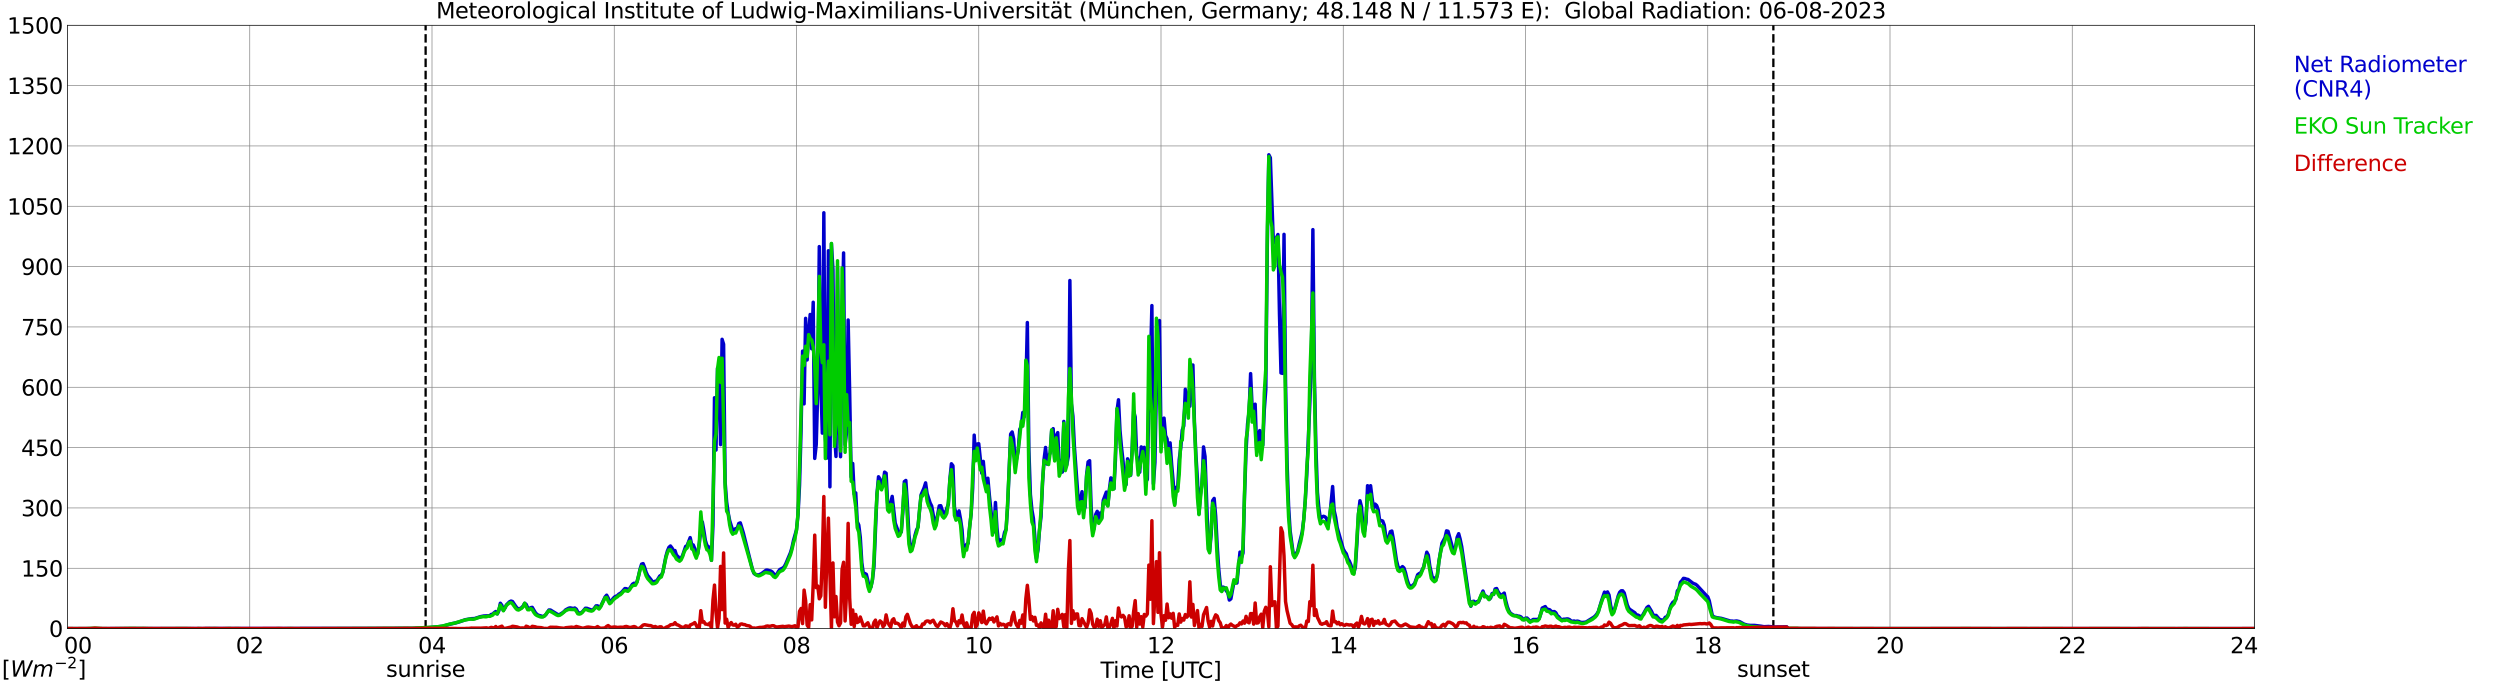 <?xml version="1.0" encoding="utf-8" standalone="no"?>
<!DOCTYPE svg PUBLIC "-//W3C//DTD SVG 1.1//EN"
  "http://www.w3.org/Graphics/SVG/1.1/DTD/svg11.dtd">
<svg xmlns:xlink="http://www.w3.org/1999/xlink" width="1085.4pt" height="296.64pt" viewBox="0 0 1085.4 296.64" xmlns="http://www.w3.org/2000/svg" version="1.1">
 <defs>
  <style type="text/css">*{stroke-linejoin: round; stroke-linecap: butt}</style>
 </defs>
 <g id="figure_1">
  <g id="patch_1">
   <path d="M 0 296.64 
L 1085.4 296.64 
L 1085.4 0 
L 0 0 
z
" style="fill: #ffffff"/>
  </g>
  <g id="axes_1">
   <g id="patch_2">
    <path d="M 29.306 272.909 
L 978.814 272.909 
L 978.814 10.976 
L 29.306 10.976 
z
" style="fill: #ffffff"/>
   </g>
   <g id="patch_3">
    <path d="M 978.814 272.909 
L 978.814 272.909 
L 978.814 10.976 
L 978.814 10.976 
z
" clip-path="url(#p7b43b174be)" style="fill: #d3d3d3; opacity: 0.25; stroke: #d3d3d3; stroke-linejoin: miter"/>
   </g>
   <g id="matplotlib.axis_1">
    <g id="xtick_1">
     <g id="line2d_1">
      <path d="M 29.306 272.909 
L 29.306 10.976 
" clip-path="url(#p7b43b174be)" style="fill: none; stroke: #808080; stroke-width: 0.3; stroke-linecap: square"/>
     </g>
     <g id="line2d_2"/>
     <g id="text_1">
      <!--    00 -->
      <g transform="translate(18.733 283.627) scale(0.095 -0.095)">
       <defs>
        <path id="DejaVuSans-20" transform="scale(0.016)"/>
        <path id="DejaVuSans-30" d="M 2034 4250 
Q 1547 4250 1301 3770 
Q 1056 3291 1056 2328 
Q 1056 1369 1301 889 
Q 1547 409 2034 409 
Q 2525 409 2770 889 
Q 3016 1369 3016 2328 
Q 3016 3291 2770 3770 
Q 2525 4250 2034 4250 
z
M 2034 4750 
Q 2819 4750 3233 4129 
Q 3647 3509 3647 2328 
Q 3647 1150 3233 529 
Q 2819 -91 2034 -91 
Q 1250 -91 836 529 
Q 422 1150 422 2328 
Q 422 3509 836 4129 
Q 1250 4750 2034 4750 
z
" transform="scale(0.016)"/>
       </defs>
       <use xlink:href="#DejaVuSans-20"/>
       <use xlink:href="#DejaVuSans-20" transform="translate(31.787 0)"/>
       <use xlink:href="#DejaVuSans-20" transform="translate(63.574 0)"/>
       <use xlink:href="#DejaVuSans-30" transform="translate(95.361 0)"/>
       <use xlink:href="#DejaVuSans-30" transform="translate(158.984 0)"/>
      </g>
     </g>
    </g>
    <g id="xtick_2">
     <g id="line2d_3">
      <path d="M 108.431 272.909 
L 108.431 10.976 
" clip-path="url(#p7b43b174be)" style="fill: none; stroke: #808080; stroke-width: 0.3; stroke-linecap: square"/>
     </g>
     <g id="line2d_4"/>
     <g id="text_2">
      <!-- 02 -->
      <g transform="translate(102.387 283.627) scale(0.095 -0.095)">
       <defs>
        <path id="DejaVuSans-32" d="M 1228 531 
L 3431 531 
L 3431 0 
L 469 0 
L 469 531 
Q 828 903 1448 1529 
Q 2069 2156 2228 2338 
Q 2531 2678 2651 2914 
Q 2772 3150 2772 3378 
Q 2772 3750 2511 3984 
Q 2250 4219 1831 4219 
Q 1534 4219 1204 4116 
Q 875 4013 500 3803 
L 500 4441 
Q 881 4594 1212 4672 
Q 1544 4750 1819 4750 
Q 2544 4750 2975 4387 
Q 3406 4025 3406 3419 
Q 3406 3131 3298 2873 
Q 3191 2616 2906 2266 
Q 2828 2175 2409 1742 
Q 1991 1309 1228 531 
z
" transform="scale(0.016)"/>
       </defs>
       <use xlink:href="#DejaVuSans-30"/>
       <use xlink:href="#DejaVuSans-32" transform="translate(63.623 0)"/>
      </g>
     </g>
    </g>
    <g id="xtick_3">
     <g id="line2d_5">
      <path d="M 187.557 272.909 
L 187.557 10.976 
" clip-path="url(#p7b43b174be)" style="fill: none; stroke: #808080; stroke-width: 0.3; stroke-linecap: square"/>
     </g>
     <g id="line2d_6"/>
     <g id="text_3">
      <!-- 04 -->
      <g transform="translate(181.513 283.627) scale(0.095 -0.095)">
       <defs>
        <path id="DejaVuSans-34" d="M 2419 4116 
L 825 1625 
L 2419 1625 
L 2419 4116 
z
M 2253 4666 
L 3047 4666 
L 3047 1625 
L 3713 1625 
L 3713 1100 
L 3047 1100 
L 3047 0 
L 2419 0 
L 2419 1100 
L 313 1100 
L 313 1709 
L 2253 4666 
z
" transform="scale(0.016)"/>
       </defs>
       <use xlink:href="#DejaVuSans-30"/>
       <use xlink:href="#DejaVuSans-34" transform="translate(63.623 0)"/>
      </g>
     </g>
    </g>
    <g id="xtick_4">
     <g id="line2d_7">
      <path d="M 266.683 272.909 
L 266.683 10.976 
" clip-path="url(#p7b43b174be)" style="fill: none; stroke: #808080; stroke-width: 0.3; stroke-linecap: square"/>
     </g>
     <g id="line2d_8"/>
     <g id="text_4">
      <!-- 06 -->
      <g transform="translate(260.638 283.627) scale(0.095 -0.095)">
       <defs>
        <path id="DejaVuSans-36" d="M 2113 2584 
Q 1688 2584 1439 2293 
Q 1191 2003 1191 1497 
Q 1191 994 1439 701 
Q 1688 409 2113 409 
Q 2538 409 2786 701 
Q 3034 994 3034 1497 
Q 3034 2003 2786 2293 
Q 2538 2584 2113 2584 
z
M 3366 4563 
L 3366 3988 
Q 3128 4100 2886 4159 
Q 2644 4219 2406 4219 
Q 1781 4219 1451 3797 
Q 1122 3375 1075 2522 
Q 1259 2794 1537 2939 
Q 1816 3084 2150 3084 
Q 2853 3084 3261 2657 
Q 3669 2231 3669 1497 
Q 3669 778 3244 343 
Q 2819 -91 2113 -91 
Q 1303 -91 875 529 
Q 447 1150 447 2328 
Q 447 3434 972 4092 
Q 1497 4750 2381 4750 
Q 2619 4750 2861 4703 
Q 3103 4656 3366 4563 
z
" transform="scale(0.016)"/>
       </defs>
       <use xlink:href="#DejaVuSans-30"/>
       <use xlink:href="#DejaVuSans-36" transform="translate(63.623 0)"/>
      </g>
     </g>
    </g>
    <g id="xtick_5">
     <g id="line2d_9">
      <path d="M 345.808 272.909 
L 345.808 10.976 
" clip-path="url(#p7b43b174be)" style="fill: none; stroke: #808080; stroke-width: 0.3; stroke-linecap: square"/>
     </g>
     <g id="line2d_10"/>
     <g id="text_5">
      <!-- 08 -->
      <g transform="translate(339.764 283.627) scale(0.095 -0.095)">
       <defs>
        <path id="DejaVuSans-38" d="M 2034 2216 
Q 1584 2216 1326 1975 
Q 1069 1734 1069 1313 
Q 1069 891 1326 650 
Q 1584 409 2034 409 
Q 2484 409 2743 651 
Q 3003 894 3003 1313 
Q 3003 1734 2745 1975 
Q 2488 2216 2034 2216 
z
M 1403 2484 
Q 997 2584 770 2862 
Q 544 3141 544 3541 
Q 544 4100 942 4425 
Q 1341 4750 2034 4750 
Q 2731 4750 3128 4425 
Q 3525 4100 3525 3541 
Q 3525 3141 3298 2862 
Q 3072 2584 2669 2484 
Q 3125 2378 3379 2068 
Q 3634 1759 3634 1313 
Q 3634 634 3220 271 
Q 2806 -91 2034 -91 
Q 1263 -91 848 271 
Q 434 634 434 1313 
Q 434 1759 690 2068 
Q 947 2378 1403 2484 
z
M 1172 3481 
Q 1172 3119 1398 2916 
Q 1625 2713 2034 2713 
Q 2441 2713 2670 2916 
Q 2900 3119 2900 3481 
Q 2900 3844 2670 4047 
Q 2441 4250 2034 4250 
Q 1625 4250 1398 4047 
Q 1172 3844 1172 3481 
z
" transform="scale(0.016)"/>
       </defs>
       <use xlink:href="#DejaVuSans-30"/>
       <use xlink:href="#DejaVuSans-38" transform="translate(63.623 0)"/>
      </g>
     </g>
    </g>
    <g id="xtick_6">
     <g id="line2d_11">
      <path d="M 424.934 272.909 
L 424.934 10.976 
" clip-path="url(#p7b43b174be)" style="fill: none; stroke: #808080; stroke-width: 0.3; stroke-linecap: square"/>
     </g>
     <g id="line2d_12"/>
     <g id="text_6">
      <!-- 10 -->
      <g transform="translate(418.89 283.627) scale(0.095 -0.095)">
       <defs>
        <path id="DejaVuSans-31" d="M 794 531 
L 1825 531 
L 1825 4091 
L 703 3866 
L 703 4441 
L 1819 4666 
L 2450 4666 
L 2450 531 
L 3481 531 
L 3481 0 
L 794 0 
L 794 531 
z
" transform="scale(0.016)"/>
       </defs>
       <use xlink:href="#DejaVuSans-31"/>
       <use xlink:href="#DejaVuSans-30" transform="translate(63.623 0)"/>
      </g>
     </g>
    </g>
    <g id="xtick_7">
     <g id="line2d_13">
      <path d="M 504.06 272.909 
L 504.06 10.976 
" clip-path="url(#p7b43b174be)" style="fill: none; stroke: #808080; stroke-width: 0.3; stroke-linecap: square"/>
     </g>
     <g id="line2d_14"/>
     <g id="text_7">
      <!-- 12 -->
      <g transform="translate(498.015 283.627) scale(0.095 -0.095)">
       <use xlink:href="#DejaVuSans-31"/>
       <use xlink:href="#DejaVuSans-32" transform="translate(63.623 0)"/>
      </g>
     </g>
    </g>
    <g id="xtick_8">
     <g id="line2d_15">
      <path d="M 583.185 272.909 
L 583.185 10.976 
" clip-path="url(#p7b43b174be)" style="fill: none; stroke: #808080; stroke-width: 0.3; stroke-linecap: square"/>
     </g>
     <g id="line2d_16"/>
     <g id="text_8">
      <!-- 14 -->
      <g transform="translate(577.141 283.627) scale(0.095 -0.095)">
       <use xlink:href="#DejaVuSans-31"/>
       <use xlink:href="#DejaVuSans-34" transform="translate(63.623 0)"/>
      </g>
     </g>
    </g>
    <g id="xtick_9">
     <g id="line2d_17">
      <path d="M 662.311 272.909 
L 662.311 10.976 
" clip-path="url(#p7b43b174be)" style="fill: none; stroke: #808080; stroke-width: 0.3; stroke-linecap: square"/>
     </g>
     <g id="line2d_18"/>
     <g id="text_9">
      <!-- 16 -->
      <g transform="translate(656.267 283.627) scale(0.095 -0.095)">
       <use xlink:href="#DejaVuSans-31"/>
       <use xlink:href="#DejaVuSans-36" transform="translate(63.623 0)"/>
      </g>
     </g>
    </g>
    <g id="xtick_10">
     <g id="line2d_19">
      <path d="M 741.437 272.909 
L 741.437 10.976 
" clip-path="url(#p7b43b174be)" style="fill: none; stroke: #808080; stroke-width: 0.3; stroke-linecap: square"/>
     </g>
     <g id="line2d_20"/>
     <g id="text_10">
      <!-- 18 -->
      <g transform="translate(735.392 283.627) scale(0.095 -0.095)">
       <use xlink:href="#DejaVuSans-31"/>
       <use xlink:href="#DejaVuSans-38" transform="translate(63.623 0)"/>
      </g>
     </g>
    </g>
    <g id="xtick_11">
     <g id="line2d_21">
      <path d="M 820.562 272.909 
L 820.562 10.976 
" clip-path="url(#p7b43b174be)" style="fill: none; stroke: #808080; stroke-width: 0.3; stroke-linecap: square"/>
     </g>
     <g id="line2d_22"/>
     <g id="text_11">
      <!-- 20 -->
      <g transform="translate(814.518 283.627) scale(0.095 -0.095)">
       <use xlink:href="#DejaVuSans-32"/>
       <use xlink:href="#DejaVuSans-30" transform="translate(63.623 0)"/>
      </g>
     </g>
    </g>
    <g id="xtick_12">
     <g id="line2d_23">
      <path d="M 899.688 272.909 
L 899.688 10.976 
" clip-path="url(#p7b43b174be)" style="fill: none; stroke: #808080; stroke-width: 0.3; stroke-linecap: square"/>
     </g>
     <g id="line2d_24"/>
     <g id="text_12">
      <!-- 22 -->
      <g transform="translate(893.644 283.627) scale(0.095 -0.095)">
       <use xlink:href="#DejaVuSans-32"/>
       <use xlink:href="#DejaVuSans-32" transform="translate(63.623 0)"/>
      </g>
     </g>
    </g>
    <g id="xtick_13">
     <g id="line2d_25">
      <path d="M 978.814 272.909 
L 978.814 10.976 
" clip-path="url(#p7b43b174be)" style="fill: none; stroke: #808080; stroke-width: 0.3; stroke-linecap: square"/>
     </g>
     <g id="line2d_26"/>
     <g id="text_13">
      <!-- 24    -->
      <g transform="translate(968.241 283.627) scale(0.095 -0.095)">
       <use xlink:href="#DejaVuSans-32"/>
       <use xlink:href="#DejaVuSans-34" transform="translate(63.623 0)"/>
       <use xlink:href="#DejaVuSans-20" transform="translate(127.246 0)"/>
       <use xlink:href="#DejaVuSans-20" transform="translate(159.033 0)"/>
       <use xlink:href="#DejaVuSans-20" transform="translate(190.82 0)"/>
      </g>
     </g>
    </g>
    <g id="text_14">
     <!-- Time [UTC] -->
     <g transform="translate(477.806 294.322) scale(0.095 -0.095)">
      <defs>
       <path id="DejaVuSans-54" d="M -19 4666 
L 3928 4666 
L 3928 4134 
L 2272 4134 
L 2272 0 
L 1638 0 
L 1638 4134 
L -19 4134 
L -19 4666 
z
" transform="scale(0.016)"/>
       <path id="DejaVuSans-69" d="M 603 3500 
L 1178 3500 
L 1178 0 
L 603 0 
L 603 3500 
z
M 603 4863 
L 1178 4863 
L 1178 4134 
L 603 4134 
L 603 4863 
z
" transform="scale(0.016)"/>
       <path id="DejaVuSans-6d" d="M 3328 2828 
Q 3544 3216 3844 3400 
Q 4144 3584 4550 3584 
Q 5097 3584 5394 3201 
Q 5691 2819 5691 2113 
L 5691 0 
L 5113 0 
L 5113 2094 
Q 5113 2597 4934 2840 
Q 4756 3084 4391 3084 
Q 3944 3084 3684 2787 
Q 3425 2491 3425 1978 
L 3425 0 
L 2847 0 
L 2847 2094 
Q 2847 2600 2669 2842 
Q 2491 3084 2119 3084 
Q 1678 3084 1418 2786 
Q 1159 2488 1159 1978 
L 1159 0 
L 581 0 
L 581 3500 
L 1159 3500 
L 1159 2956 
Q 1356 3278 1631 3431 
Q 1906 3584 2284 3584 
Q 2666 3584 2933 3390 
Q 3200 3197 3328 2828 
z
" transform="scale(0.016)"/>
       <path id="DejaVuSans-65" d="M 3597 1894 
L 3597 1613 
L 953 1613 
Q 991 1019 1311 708 
Q 1631 397 2203 397 
Q 2534 397 2845 478 
Q 3156 559 3463 722 
L 3463 178 
Q 3153 47 2828 -22 
Q 2503 -91 2169 -91 
Q 1331 -91 842 396 
Q 353 884 353 1716 
Q 353 2575 817 3079 
Q 1281 3584 2069 3584 
Q 2775 3584 3186 3129 
Q 3597 2675 3597 1894 
z
M 3022 2063 
Q 3016 2534 2758 2815 
Q 2500 3097 2075 3097 
Q 1594 3097 1305 2825 
Q 1016 2553 972 2059 
L 3022 2063 
z
" transform="scale(0.016)"/>
       <path id="DejaVuSans-5b" d="M 550 4863 
L 1875 4863 
L 1875 4416 
L 1125 4416 
L 1125 -397 
L 1875 -397 
L 1875 -844 
L 550 -844 
L 550 4863 
z
" transform="scale(0.016)"/>
       <path id="DejaVuSans-55" d="M 556 4666 
L 1191 4666 
L 1191 1831 
Q 1191 1081 1462 751 
Q 1734 422 2344 422 
Q 2950 422 3222 751 
Q 3494 1081 3494 1831 
L 3494 4666 
L 4128 4666 
L 4128 1753 
Q 4128 841 3676 375 
Q 3225 -91 2344 -91 
Q 1459 -91 1007 375 
Q 556 841 556 1753 
L 556 4666 
z
" transform="scale(0.016)"/>
       <path id="DejaVuSans-43" d="M 4122 4306 
L 4122 3641 
Q 3803 3938 3442 4084 
Q 3081 4231 2675 4231 
Q 1875 4231 1450 3742 
Q 1025 3253 1025 2328 
Q 1025 1406 1450 917 
Q 1875 428 2675 428 
Q 3081 428 3442 575 
Q 3803 722 4122 1019 
L 4122 359 
Q 3791 134 3420 21 
Q 3050 -91 2638 -91 
Q 1578 -91 968 557 
Q 359 1206 359 2328 
Q 359 3453 968 4101 
Q 1578 4750 2638 4750 
Q 3056 4750 3426 4639 
Q 3797 4528 4122 4306 
z
" transform="scale(0.016)"/>
       <path id="DejaVuSans-5d" d="M 1947 4863 
L 1947 -844 
L 622 -844 
L 622 -397 
L 1369 -397 
L 1369 4416 
L 622 4416 
L 622 4863 
L 1947 4863 
z
" transform="scale(0.016)"/>
      </defs>
      <use xlink:href="#DejaVuSans-54"/>
      <use xlink:href="#DejaVuSans-69" transform="translate(57.959 0)"/>
      <use xlink:href="#DejaVuSans-6d" transform="translate(85.742 0)"/>
      <use xlink:href="#DejaVuSans-65" transform="translate(183.154 0)"/>
      <use xlink:href="#DejaVuSans-20" transform="translate(244.678 0)"/>
      <use xlink:href="#DejaVuSans-5b" transform="translate(276.465 0)"/>
      <use xlink:href="#DejaVuSans-55" transform="translate(315.479 0)"/>
      <use xlink:href="#DejaVuSans-54" transform="translate(388.672 0)"/>
      <use xlink:href="#DejaVuSans-43" transform="translate(443.881 0)"/>
      <use xlink:href="#DejaVuSans-5d" transform="translate(513.705 0)"/>
     </g>
    </g>
   </g>
   <g id="matplotlib.axis_2">
    <g id="ytick_1">
     <g id="line2d_27">
      <path d="M 29.306 272.909 
L 978.814 272.909 
" clip-path="url(#p7b43b174be)" style="fill: none; stroke: #808080; stroke-width: 0.3; stroke-linecap: square"/>
     </g>
     <g id="line2d_28"/>
     <g id="text_15">
      <!-- 0 -->
      <g transform="translate(21.261 276.518) scale(0.095 -0.095)">
       <use xlink:href="#DejaVuSans-30"/>
      </g>
     </g>
    </g>
    <g id="ytick_2">
     <g id="line2d_29">
      <path d="M 29.306 246.715 
L 978.814 246.715 
" clip-path="url(#p7b43b174be)" style="fill: none; stroke: #808080; stroke-width: 0.3; stroke-linecap: square"/>
     </g>
     <g id="line2d_30"/>
     <g id="text_16">
      <!-- 150 -->
      <g transform="translate(9.173 250.325) scale(0.095 -0.095)">
       <defs>
        <path id="DejaVuSans-35" d="M 691 4666 
L 3169 4666 
L 3169 4134 
L 1269 4134 
L 1269 2991 
Q 1406 3038 1543 3061 
Q 1681 3084 1819 3084 
Q 2600 3084 3056 2656 
Q 3513 2228 3513 1497 
Q 3513 744 3044 326 
Q 2575 -91 1722 -91 
Q 1428 -91 1123 -41 
Q 819 9 494 109 
L 494 744 
Q 775 591 1075 516 
Q 1375 441 1709 441 
Q 2250 441 2565 725 
Q 2881 1009 2881 1497 
Q 2881 1984 2565 2268 
Q 2250 2553 1709 2553 
Q 1456 2553 1204 2497 
Q 953 2441 691 2322 
L 691 4666 
z
" transform="scale(0.016)"/>
       </defs>
       <use xlink:href="#DejaVuSans-31"/>
       <use xlink:href="#DejaVuSans-35" transform="translate(63.623 0)"/>
       <use xlink:href="#DejaVuSans-30" transform="translate(127.246 0)"/>
      </g>
     </g>
    </g>
    <g id="ytick_3">
     <g id="line2d_31">
      <path d="M 29.306 220.522 
L 978.814 220.522 
" clip-path="url(#p7b43b174be)" style="fill: none; stroke: #808080; stroke-width: 0.3; stroke-linecap: square"/>
     </g>
     <g id="line2d_32"/>
     <g id="text_17">
      <!-- 300 -->
      <g transform="translate(9.173 224.131) scale(0.095 -0.095)">
       <defs>
        <path id="DejaVuSans-33" d="M 2597 2516 
Q 3050 2419 3304 2112 
Q 3559 1806 3559 1356 
Q 3559 666 3084 287 
Q 2609 -91 1734 -91 
Q 1441 -91 1130 -33 
Q 819 25 488 141 
L 488 750 
Q 750 597 1062 519 
Q 1375 441 1716 441 
Q 2309 441 2620 675 
Q 2931 909 2931 1356 
Q 2931 1769 2642 2001 
Q 2353 2234 1838 2234 
L 1294 2234 
L 1294 2753 
L 1863 2753 
Q 2328 2753 2575 2939 
Q 2822 3125 2822 3475 
Q 2822 3834 2567 4026 
Q 2313 4219 1838 4219 
Q 1578 4219 1281 4162 
Q 984 4106 628 3988 
L 628 4550 
Q 988 4650 1302 4700 
Q 1616 4750 1894 4750 
Q 2613 4750 3031 4423 
Q 3450 4097 3450 3541 
Q 3450 3153 3228 2886 
Q 3006 2619 2597 2516 
z
" transform="scale(0.016)"/>
       </defs>
       <use xlink:href="#DejaVuSans-33"/>
       <use xlink:href="#DejaVuSans-30" transform="translate(63.623 0)"/>
       <use xlink:href="#DejaVuSans-30" transform="translate(127.246 0)"/>
      </g>
     </g>
    </g>
    <g id="ytick_4">
     <g id="line2d_33">
      <path d="M 29.306 194.329 
L 978.814 194.329 
" clip-path="url(#p7b43b174be)" style="fill: none; stroke: #808080; stroke-width: 0.3; stroke-linecap: square"/>
     </g>
     <g id="line2d_34"/>
     <g id="text_18">
      <!-- 450 -->
      <g transform="translate(9.173 197.938) scale(0.095 -0.095)">
       <use xlink:href="#DejaVuSans-34"/>
       <use xlink:href="#DejaVuSans-35" transform="translate(63.623 0)"/>
       <use xlink:href="#DejaVuSans-30" transform="translate(127.246 0)"/>
      </g>
     </g>
    </g>
    <g id="ytick_5">
     <g id="line2d_35">
      <path d="M 29.306 168.136 
L 978.814 168.136 
" clip-path="url(#p7b43b174be)" style="fill: none; stroke: #808080; stroke-width: 0.3; stroke-linecap: square"/>
     </g>
     <g id="line2d_36"/>
     <g id="text_19">
      <!-- 600 -->
      <g transform="translate(9.173 171.745) scale(0.095 -0.095)">
       <use xlink:href="#DejaVuSans-36"/>
       <use xlink:href="#DejaVuSans-30" transform="translate(63.623 0)"/>
       <use xlink:href="#DejaVuSans-30" transform="translate(127.246 0)"/>
      </g>
     </g>
    </g>
    <g id="ytick_6">
     <g id="line2d_37">
      <path d="M 29.306 141.942 
L 978.814 141.942 
" clip-path="url(#p7b43b174be)" style="fill: none; stroke: #808080; stroke-width: 0.3; stroke-linecap: square"/>
     </g>
     <g id="line2d_38"/>
     <g id="text_20">
      <!-- 750 -->
      <g transform="translate(9.173 145.551) scale(0.095 -0.095)">
       <defs>
        <path id="DejaVuSans-37" d="M 525 4666 
L 3525 4666 
L 3525 4397 
L 1831 0 
L 1172 0 
L 2766 4134 
L 525 4134 
L 525 4666 
z
" transform="scale(0.016)"/>
       </defs>
       <use xlink:href="#DejaVuSans-37"/>
       <use xlink:href="#DejaVuSans-35" transform="translate(63.623 0)"/>
       <use xlink:href="#DejaVuSans-30" transform="translate(127.246 0)"/>
      </g>
     </g>
    </g>
    <g id="ytick_7">
     <g id="line2d_39">
      <path d="M 29.306 115.749 
L 978.814 115.749 
" clip-path="url(#p7b43b174be)" style="fill: none; stroke: #808080; stroke-width: 0.3; stroke-linecap: square"/>
     </g>
     <g id="line2d_40"/>
     <g id="text_21">
      <!-- 900 -->
      <g transform="translate(9.173 119.358) scale(0.095 -0.095)">
       <defs>
        <path id="DejaVuSans-39" d="M 703 97 
L 703 672 
Q 941 559 1184 500 
Q 1428 441 1663 441 
Q 2288 441 2617 861 
Q 2947 1281 2994 2138 
Q 2813 1869 2534 1725 
Q 2256 1581 1919 1581 
Q 1219 1581 811 2004 
Q 403 2428 403 3163 
Q 403 3881 828 4315 
Q 1253 4750 1959 4750 
Q 2769 4750 3195 4129 
Q 3622 3509 3622 2328 
Q 3622 1225 3098 567 
Q 2575 -91 1691 -91 
Q 1453 -91 1209 -44 
Q 966 3 703 97 
z
M 1959 2075 
Q 2384 2075 2632 2365 
Q 2881 2656 2881 3163 
Q 2881 3666 2632 3958 
Q 2384 4250 1959 4250 
Q 1534 4250 1286 3958 
Q 1038 3666 1038 3163 
Q 1038 2656 1286 2365 
Q 1534 2075 1959 2075 
z
" transform="scale(0.016)"/>
       </defs>
       <use xlink:href="#DejaVuSans-39"/>
       <use xlink:href="#DejaVuSans-30" transform="translate(63.623 0)"/>
       <use xlink:href="#DejaVuSans-30" transform="translate(127.246 0)"/>
      </g>
     </g>
    </g>
    <g id="ytick_8">
     <g id="line2d_41">
      <path d="M 29.306 89.556 
L 978.814 89.556 
" clip-path="url(#p7b43b174be)" style="fill: none; stroke: #808080; stroke-width: 0.3; stroke-linecap: square"/>
     </g>
     <g id="line2d_42"/>
     <g id="text_22">
      <!-- 1050 -->
      <g transform="translate(3.128 93.165) scale(0.095 -0.095)">
       <use xlink:href="#DejaVuSans-31"/>
       <use xlink:href="#DejaVuSans-30" transform="translate(63.623 0)"/>
       <use xlink:href="#DejaVuSans-35" transform="translate(127.246 0)"/>
       <use xlink:href="#DejaVuSans-30" transform="translate(190.869 0)"/>
      </g>
     </g>
    </g>
    <g id="ytick_9">
     <g id="line2d_43">
      <path d="M 29.306 63.362 
L 978.814 63.362 
" clip-path="url(#p7b43b174be)" style="fill: none; stroke: #808080; stroke-width: 0.3; stroke-linecap: square"/>
     </g>
     <g id="line2d_44"/>
     <g id="text_23">
      <!-- 1200 -->
      <g transform="translate(3.128 66.972) scale(0.095 -0.095)">
       <use xlink:href="#DejaVuSans-31"/>
       <use xlink:href="#DejaVuSans-32" transform="translate(63.623 0)"/>
       <use xlink:href="#DejaVuSans-30" transform="translate(127.246 0)"/>
       <use xlink:href="#DejaVuSans-30" transform="translate(190.869 0)"/>
      </g>
     </g>
    </g>
    <g id="ytick_10">
     <g id="line2d_45">
      <path d="M 29.306 37.169 
L 978.814 37.169 
" clip-path="url(#p7b43b174be)" style="fill: none; stroke: #808080; stroke-width: 0.3; stroke-linecap: square"/>
     </g>
     <g id="line2d_46"/>
     <g id="text_24">
      <!-- 1350 -->
      <g transform="translate(3.128 40.778) scale(0.095 -0.095)">
       <use xlink:href="#DejaVuSans-31"/>
       <use xlink:href="#DejaVuSans-33" transform="translate(63.623 0)"/>
       <use xlink:href="#DejaVuSans-35" transform="translate(127.246 0)"/>
       <use xlink:href="#DejaVuSans-30" transform="translate(190.869 0)"/>
      </g>
     </g>
    </g>
    <g id="ytick_11">
     <g id="line2d_47">
      <path d="M 29.306 10.976 
L 978.814 10.976 
" clip-path="url(#p7b43b174be)" style="fill: none; stroke: #808080; stroke-width: 0.3; stroke-linecap: square"/>
     </g>
     <g id="line2d_48"/>
     <g id="text_25">
      <!-- 1500 -->
      <g transform="translate(3.128 14.585) scale(0.095 -0.095)">
       <use xlink:href="#DejaVuSans-31"/>
       <use xlink:href="#DejaVuSans-35" transform="translate(63.623 0)"/>
       <use xlink:href="#DejaVuSans-30" transform="translate(127.246 0)"/>
       <use xlink:href="#DejaVuSans-30" transform="translate(190.869 0)"/>
      </g>
     </g>
    </g>
   </g>
   <g id="line2d_49">
    <path d="M 184.788 272.909 
L 184.788 10.976 
" clip-path="url(#p7b43b174be)" style="fill: none; stroke-dasharray: 3.7,1.6; stroke-dashoffset: 0; stroke: #000000"/>
   </g>
   <g id="line2d_50">
    <path d="M 769.922 272.909 
L 769.922 10.976 
" clip-path="url(#p7b43b174be)" style="fill: none; stroke-dasharray: 3.7,1.6; stroke-dashoffset: 0; stroke: #000000"/>
   </g>
   <g id="line2d_51">
    <path d="M 29.306 272.909 
L 178.985 272.804 
L 184.92 272.547 
L 186.898 272.453 
L 192.173 271.886 
L 195.47 270.967 
L 198.107 270.373 
L 199.426 269.996 
L 202.063 269.05 
L 204.701 268.604 
L 206.02 268.55 
L 208.657 267.714 
L 209.976 267.443 
L 212.614 267.295 
L 213.273 266.767 
L 213.932 266.619 
L 214.592 265.957 
L 215.251 265.498 
L 215.91 266.539 
L 216.57 265.187 
L 217.229 261.906 
L 217.889 262.81 
L 218.548 264.984 
L 219.207 264.014 
L 219.867 262.622 
L 221.186 261.298 
L 221.845 260.961 
L 222.504 261.15 
L 223.823 263.121 
L 224.482 263.972 
L 225.142 264.351 
L 225.801 264.188 
L 226.461 263.837 
L 227.12 263.121 
L 227.779 261.946 
L 228.439 262.405 
L 229.098 263.877 
L 229.757 264.296 
L 230.417 263.809 
L 231.076 263.689 
L 232.395 265.943 
L 233.054 266.687 
L 233.714 267.106 
L 235.692 267.66 
L 236.351 267.403 
L 237.011 266.808 
L 238.329 264.824 
L 238.989 264.85 
L 242.286 266.876 
L 242.945 266.821 
L 244.264 266.025 
L 244.923 265.486 
L 245.583 264.77 
L 246.901 264.066 
L 247.561 263.918 
L 248.88 264.188 
L 249.539 263.972 
L 250.198 264.459 
L 250.858 265.755 
L 251.517 266.188 
L 252.176 266.119 
L 252.836 265.66 
L 254.155 264.08 
L 254.814 264.108 
L 256.792 264.85 
L 257.451 264.742 
L 258.111 263.986 
L 258.77 263.053 
L 259.43 263.027 
L 260.089 263.972 
L 260.748 263.352 
L 262.726 259.15 
L 263.386 258.408 
L 264.045 259.65 
L 264.705 261.324 
L 265.364 261.096 
L 266.023 260.055 
L 266.683 259.313 
L 267.342 258.881 
L 268.002 258.665 
L 268.661 257.963 
L 269.32 257.612 
L 269.98 257.03 
L 271.298 255.532 
L 271.958 255.586 
L 272.617 255.977 
L 273.277 255.653 
L 274.595 253.641 
L 275.255 253.222 
L 275.914 253.384 
L 276.573 252.56 
L 277.233 250.035 
L 277.892 247.037 
L 278.552 244.929 
L 279.211 244.7 
L 279.87 246.375 
L 280.53 248.469 
L 281.189 249.887 
L 282.508 251.507 
L 283.167 252.398 
L 283.827 252.736 
L 284.486 252.331 
L 285.145 252.223 
L 286.464 250.049 
L 287.124 249.738 
L 287.783 248.387 
L 289.102 241.568 
L 289.761 239.217 
L 290.42 237.637 
L 291.08 237.043 
L 291.739 237.894 
L 292.399 239.055 
L 293.058 239.029 
L 293.717 241.054 
L 294.377 241.648 
L 295.036 242.498 
L 295.696 242.35 
L 296.355 241.149 
L 297.674 237.26 
L 298.333 236.855 
L 299.652 233.409 
L 300.311 236.502 
L 300.971 236.584 
L 301.63 238.136 
L 302.289 240.878 
L 302.949 240.364 
L 303.608 235.976 
L 304.267 230.034 
L 304.927 226.63 
L 305.586 230.331 
L 306.246 234.667 
L 306.905 236.8 
L 307.564 237.34 
L 308.224 238.15 
L 308.883 243.268 
L 309.543 228.171 
L 310.202 172.691 
L 310.861 195.392 
L 311.521 159.848 
L 312.18 159.591 
L 312.839 193.03 
L 313.499 147.314 
L 314.158 149.461 
L 314.818 209.29 
L 315.477 217.892 
L 316.136 222.633 
L 316.796 226.009 
L 318.114 230.317 
L 319.433 229.506 
L 320.093 229.318 
L 320.752 227.278 
L 321.411 227.008 
L 322.73 231.398 
L 326.686 247.225 
L 327.346 248.94 
L 328.005 249.454 
L 329.324 249.644 
L 330.643 249.036 
L 332.621 247.522 
L 333.28 247.536 
L 333.94 247.767 
L 334.599 247.873 
L 335.258 248.306 
L 336.577 249.859 
L 337.236 249.373 
L 337.896 248.198 
L 338.555 247.266 
L 339.874 246.604 
L 340.533 245.97 
L 341.193 244.686 
L 343.171 239.987 
L 343.83 237.799 
L 344.49 234.667 
L 345.808 229.98 
L 346.468 223.538 
L 347.127 210.654 
L 347.787 187.059 
L 348.446 152.446 
L 349.105 175.337 
L 349.765 138.212 
L 350.424 156.268 
L 351.083 144.734 
L 351.743 136.538 
L 352.402 151.421 
L 353.062 131.229 
L 353.721 199.026 
L 354.38 193.016 
L 355.04 169.477 
L 355.699 107.068 
L 356.359 165.991 
L 357.018 188.046 
L 357.677 92.376 
L 358.337 189.815 
L 358.996 198.864 
L 359.655 108.865 
L 360.315 211.356 
L 360.974 105.827 
L 361.634 117.05 
L 362.293 188.682 
L 362.952 198.174 
L 363.612 116.049 
L 364.271 181.374 
L 364.93 198.282 
L 365.59 141.981 
L 366.249 109.81 
L 366.909 193.056 
L 367.568 187.492 
L 368.227 138.928 
L 368.887 170.138 
L 369.546 207.075 
L 370.206 201.226 
L 370.865 214.503 
L 371.524 213.99 
L 372.184 226.508 
L 372.843 227.968 
L 373.502 233.275 
L 374.162 244.255 
L 374.821 248.982 
L 375.481 248.968 
L 376.14 249.359 
L 376.799 252.183 
L 377.459 255.855 
L 378.118 254.883 
L 378.777 251.75 
L 379.437 245.996 
L 380.756 214.314 
L 381.415 206.994 
L 382.074 207.979 
L 382.734 209.91 
L 383.393 209.951 
L 384.053 204.981 
L 384.712 205.44 
L 385.371 218.54 
L 386.031 220.742 
L 386.69 218.392 
L 387.349 215.516 
L 388.668 227.116 
L 389.987 230.764 
L 390.646 231.047 
L 391.306 230.952 
L 391.965 222.525 
L 392.624 209.1 
L 393.284 208.601 
L 393.943 218.879 
L 394.603 232.14 
L 395.262 237.366 
L 395.921 238.042 
L 396.581 236.016 
L 397.24 232.479 
L 397.899 230.168 
L 398.559 228.845 
L 399.878 214.868 
L 401.196 211.775 
L 401.856 209.641 
L 402.515 214.341 
L 403.834 218.378 
L 404.493 219.675 
L 405.812 227.076 
L 406.471 226.833 
L 407.79 219.635 
L 408.45 219.553 
L 409.109 221.633 
L 409.768 222.782 
L 410.428 222.902 
L 411.087 220.662 
L 411.746 218.933 
L 412.406 207.993 
L 413.065 201.349 
L 413.725 202.213 
L 414.384 220.297 
L 415.043 222.997 
L 415.703 223.943 
L 416.362 221.795 
L 417.022 225.387 
L 417.681 229.952 
L 418.34 239.745 
L 419 237.825 
L 419.659 236.327 
L 420.318 235.908 
L 420.978 228.616 
L 421.637 223.093 
L 422.297 211.936 
L 422.956 188.924 
L 423.615 199.485 
L 424.275 192.773 
L 424.934 192.651 
L 426.253 205.468 
L 426.912 200.322 
L 427.572 207.696 
L 428.231 211.423 
L 428.89 207.628 
L 429.55 215.125 
L 430.869 227.697 
L 431.528 230.966 
L 432.187 218.163 
L 432.847 229.264 
L 433.506 235.868 
L 434.165 234.382 
L 434.825 234.464 
L 435.484 234.261 
L 436.144 231.155 
L 436.803 229.777 
L 437.462 220.107 
L 438.781 188.451 
L 439.44 187.547 
L 440.1 190.611 
L 440.759 202.213 
L 442.078 195.406 
L 442.737 186.425 
L 443.397 185.142 
L 444.056 179.091 
L 444.716 180.902 
L 445.375 169.342 
L 446.034 140.035 
L 446.694 195.081 
L 447.353 214.637 
L 448.012 221.364 
L 448.672 225.144 
L 449.991 242.444 
L 450.65 238.812 
L 451.309 230.142 
L 451.969 224.374 
L 452.628 209.682 
L 453.287 199.444 
L 453.947 194.271 
L 454.606 201.497 
L 455.266 198.04 
L 455.925 196.65 
L 456.584 187.019 
L 457.244 186.115 
L 457.903 199.66 
L 458.563 189.235 
L 459.222 187.829 
L 459.881 202.388 
L 460.541 199.945 
L 461.2 204.969 
L 461.859 182.968 
L 462.519 198.27 
L 463.178 201.686 
L 463.838 198.013 
L 464.497 121.789 
L 465.156 175.162 
L 465.816 180.672 
L 466.475 194.137 
L 468.453 221.687 
L 469.113 216.771 
L 469.772 213.476 
L 470.431 221.769 
L 471.091 220.135 
L 471.75 206.196 
L 472.409 200.538 
L 473.069 200.011 
L 473.728 220 
L 474.388 230.696 
L 475.047 229.169 
L 475.706 223.376 
L 476.366 221.998 
L 477.025 226.225 
L 477.685 222.7 
L 478.344 224.821 
L 479.003 217.217 
L 480.322 213.653 
L 480.981 219.419 
L 481.641 212.504 
L 482.3 207.48 
L 482.96 208.073 
L 483.619 212.193 
L 484.278 199.58 
L 484.938 178.512 
L 485.597 173.568 
L 486.256 186.857 
L 486.916 194.245 
L 487.575 200.159 
L 488.235 207.953 
L 488.894 210.424 
L 489.553 199.201 
L 490.213 201.172 
L 490.872 206.346 
L 491.532 195.218 
L 492.191 178.484 
L 492.85 181.037 
L 493.51 197.891 
L 494.169 199.728 
L 494.828 204.995 
L 495.488 194.029 
L 496.147 196.65 
L 496.807 194.217 
L 497.466 209.14 
L 498.125 208.141 
L 498.785 173.596 
L 499.444 159.09 
L 500.103 132.675 
L 500.763 210.059 
L 501.422 200.809 
L 502.082 167.235 
L 503.4 139.171 
L 504.06 190.003 
L 504.719 186.588 
L 505.379 181.536 
L 506.038 189.087 
L 506.697 190.531 
L 507.357 199.512 
L 508.016 192.274 
L 508.675 201.525 
L 509.335 208.952 
L 509.994 218.879 
L 510.654 211.559 
L 511.313 211.842 
L 511.972 199.54 
L 512.632 194.434 
L 513.291 186.722 
L 513.95 184.899 
L 514.61 169.017 
L 515.269 170.975 
L 515.929 175.796 
L 516.588 176.35 
L 517.247 165.979 
L 517.907 158.47 
L 518.566 183.022 
L 519.226 197.608 
L 519.885 208.264 
L 520.544 223.065 
L 521.204 214.543 
L 521.863 210.113 
L 522.522 194.029 
L 523.182 198.202 
L 524.501 235.058 
L 525.16 239.352 
L 525.819 232.288 
L 526.479 217.353 
L 527.138 216.394 
L 527.797 224.105 
L 528.457 236.841 
L 529.116 246.888 
L 529.776 253.627 
L 530.435 256.557 
L 531.094 254.911 
L 531.754 255.234 
L 532.413 256.531 
L 533.073 257.261 
L 533.732 260.514 
L 534.391 260.002 
L 535.71 252.791 
L 536.369 252.534 
L 537.029 253.114 
L 538.348 239.703 
L 539.007 242.161 
L 539.666 240.082 
L 540.326 215.205 
L 540.985 195.906 
L 541.644 183.981 
L 542.304 178.674 
L 542.963 162.211 
L 543.623 176.769 
L 544.282 180.483 
L 544.941 175.485 
L 545.601 195.338 
L 546.26 190.058 
L 546.919 186.939 
L 547.579 193.313 
L 548.238 193.353 
L 548.898 178.079 
L 549.557 169.234 
L 550.216 106.084 
L 550.876 67.202 
L 551.535 68.498 
L 552.854 105.637 
L 553.513 103.759 
L 554.173 103.206 
L 554.832 101.816 
L 555.491 136.347 
L 556.151 161.914 
L 556.81 162.102 
L 557.47 101.748 
L 558.129 165.789 
L 558.788 200.579 
L 559.448 219.567 
L 560.107 230.345 
L 561.426 240.041 
L 562.085 241.405 
L 563.404 239.243 
L 564.063 236.139 
L 565.382 230.924 
L 566.042 225.387 
L 566.701 217.19 
L 567.36 205.994 
L 568.679 175.162 
L 569.338 156.39 
L 569.998 99.696 
L 570.657 163.643 
L 571.317 193.988 
L 571.976 213.733 
L 572.635 220.945 
L 573.295 225.267 
L 573.954 224.416 
L 574.613 224.146 
L 575.273 224.402 
L 575.932 225.05 
L 576.592 228.103 
L 577.251 225.024 
L 578.57 211.234 
L 579.229 221.633 
L 579.889 224.565 
L 580.548 229.021 
L 583.185 238.393 
L 583.845 239.554 
L 584.504 240.433 
L 585.164 242.58 
L 585.823 243.579 
L 586.482 245.214 
L 587.142 247.51 
L 587.801 248.792 
L 588.46 246.092 
L 589.12 235.908 
L 589.779 223.403 
L 590.439 217.407 
L 591.098 220 
L 591.757 228.522 
L 592.417 230.75 
L 593.076 226.739 
L 593.736 210.869 
L 594.395 215.636 
L 595.054 210.869 
L 595.714 216.298 
L 596.373 220.796 
L 597.032 218.865 
L 597.692 219.487 
L 598.351 221.296 
L 599.011 226.239 
L 599.67 225.995 
L 600.329 226.239 
L 600.989 228.022 
L 601.648 232.844 
L 602.307 234.125 
L 602.967 233.261 
L 603.626 230.83 
L 604.286 230.561 
L 604.945 234.099 
L 606.264 243.134 
L 606.923 245.942 
L 607.582 246.834 
L 608.242 246.618 
L 608.901 245.996 
L 609.561 246.618 
L 610.22 248.683 
L 610.879 251.521 
L 611.539 253.587 
L 612.198 254.56 
L 612.858 254.586 
L 614.176 253.344 
L 615.495 249.508 
L 616.154 249.022 
L 616.814 248.752 
L 618.133 246.038 
L 619.451 239.731 
L 620.111 241 
L 620.77 245.835 
L 622.089 251.71 
L 622.748 250.926 
L 623.408 251.736 
L 624.067 249.602 
L 624.726 243.756 
L 626.045 235.854 
L 627.364 233.397 
L 628.023 230.479 
L 628.683 230.655 
L 630.661 237.908 
L 631.32 238.88 
L 631.98 237.26 
L 632.639 233.261 
L 633.298 231.708 
L 633.958 234.165 
L 634.617 237.366 
L 635.936 246.509 
L 637.914 260.408 
L 638.573 263.202 
L 639.233 261.176 
L 639.892 261.041 
L 640.552 261.986 
L 641.211 261.218 
L 641.87 261.366 
L 643.189 258.26 
L 643.848 256.611 
L 644.508 258.476 
L 645.827 259.178 
L 646.486 260.245 
L 647.145 259.692 
L 647.805 257.692 
L 648.464 258.111 
L 649.123 255.707 
L 649.783 255.518 
L 650.442 256.962 
L 651.761 258.839 
L 652.42 258.003 
L 653.08 257.49 
L 653.739 260.879 
L 654.399 263.392 
L 655.058 265.093 
L 655.717 266.2 
L 657.036 267.064 
L 657.695 267.267 
L 658.355 267.241 
L 659.014 267.469 
L 659.674 267.551 
L 660.333 267.834 
L 660.992 268.524 
L 661.652 269.05 
L 662.311 268.388 
L 662.97 268.321 
L 663.63 268.969 
L 664.289 269.82 
L 664.949 269.483 
L 665.608 268.941 
L 667.586 268.929 
L 668.246 268.524 
L 668.905 266.633 
L 669.564 264 
L 670.883 263.352 
L 671.542 264.377 
L 672.861 264.756 
L 673.521 265.458 
L 674.18 265.592 
L 674.839 265.512 
L 675.499 266.051 
L 676.158 267.335 
L 676.817 267.834 
L 677.477 268.672 
L 678.136 269.24 
L 678.796 268.821 
L 679.455 268.847 
L 680.114 268.727 
L 680.774 268.727 
L 681.433 269.009 
L 682.092 269.577 
L 682.752 269.739 
L 683.411 269.603 
L 684.071 269.834 
L 684.73 269.657 
L 685.389 269.78 
L 686.049 270.09 
L 686.708 270.265 
L 688.027 270.157 
L 688.686 270.008 
L 691.983 267.943 
L 692.643 267.363 
L 693.302 266.551 
L 693.961 265.431 
L 695.28 261.001 
L 696.599 257.071 
L 697.258 257.612 
L 697.918 256.99 
L 698.577 258.34 
L 699.236 262.648 
L 699.896 265.7 
L 700.555 265.7 
L 701.215 263.743 
L 702.533 258.773 
L 703.193 257.153 
L 703.852 256.503 
L 704.511 256.503 
L 705.171 257.409 
L 706.49 262.636 
L 707.149 264.12 
L 707.808 264.728 
L 709.786 266.039 
L 710.446 266.916 
L 711.105 267.038 
L 711.765 267.363 
L 712.424 268.131 
L 713.083 267.255 
L 715.062 263.729 
L 715.721 263.243 
L 717.04 265.431 
L 717.699 266.93 
L 718.358 267.227 
L 719.018 267.186 
L 720.337 268.727 
L 720.996 269.118 
L 722.315 269.212 
L 722.974 268.011 
L 723.633 267.78 
L 724.293 266.795 
L 724.952 264.282 
L 725.612 262.568 
L 726.271 261.515 
L 726.93 261.041 
L 727.59 260.326 
L 728.249 256.517 
L 728.909 255.775 
L 729.568 252.791 
L 730.227 252.061 
L 730.887 251.102 
L 731.546 251.182 
L 732.205 251.439 
L 732.865 251.561 
L 734.843 253.087 
L 735.502 253.438 
L 736.162 253.655 
L 736.821 254.195 
L 740.777 258.489 
L 741.437 259.096 
L 742.096 260.825 
L 743.415 267.2 
L 744.074 267.808 
L 745.393 268.173 
L 747.371 268.47 
L 751.327 269.645 
L 751.987 269.631 
L 752.646 269.752 
L 753.965 269.591 
L 755.284 269.888 
L 757.262 270.995 
L 758.581 271.374 
L 759.899 271.522 
L 761.878 271.535 
L 764.515 271.859 
L 765.834 272.088 
L 767.812 271.982 
L 770.449 272.21 
L 775.725 272.156 
L 776.384 272.909 
L 978.154 272.909 
L 978.154 272.909 
" clip-path="url(#p7b43b174be)" style="fill: none; stroke: #0000cc; stroke-width: 1.5; stroke-linecap: square"/>
   </g>
   <g id="line2d_52">
    <path d="M 28.646 272.92 
L 29.965 272.911 
L 31.943 272.911 
L 37.218 272.91 
L 39.856 272.805 
L 41.175 272.737 
L 44.472 272.915 
L 49.087 272.937 
L 56.34 272.83 
L 60.956 272.843 
L 62.275 272.836 
L 64.912 272.917 
L 68.209 272.936 
L 74.144 272.901 
L 80.737 272.881 
L 85.353 272.975 
L 86.013 272.874 
L 87.991 272.965 
L 93.266 272.886 
L 94.584 272.929 
L 95.903 272.98 
L 99.86 272.866 
L 100.519 272.955 
L 103.156 272.896 
L 105.135 272.979 
L 108.431 272.981 
L 115.685 272.97 
L 119.641 272.966 
L 120.96 272.901 
L 122.278 272.981 
L 126.235 272.89 
L 128.213 272.949 
L 129.532 272.931 
L 132.169 272.947 
L 134.147 272.939 
L 137.444 272.934 
L 178.985 272.752 
L 181.623 272.616 
L 183.601 272.522 
L 190.195 272.083 
L 192.173 271.78 
L 195.47 270.899 
L 197.448 270.51 
L 200.745 269.487 
L 202.063 269.157 
L 204.042 268.765 
L 205.36 268.873 
L 206.02 268.754 
L 207.998 268.04 
L 209.976 267.713 
L 210.635 267.793 
L 211.295 267.754 
L 211.954 267.425 
L 212.614 267.613 
L 213.932 267.047 
L 214.592 266.207 
L 215.91 266.506 
L 217.229 262.663 
L 218.548 265.177 
L 219.867 262.811 
L 221.186 261.733 
L 221.845 261.63 
L 222.504 262.17 
L 223.823 264.005 
L 224.482 264.693 
L 225.142 264.855 
L 226.461 264.084 
L 227.12 263.419 
L 227.779 261.89 
L 229.098 264.72 
L 229.757 264.746 
L 230.417 264.185 
L 231.076 264.677 
L 231.736 265.831 
L 232.395 266.723 
L 233.054 267.216 
L 234.373 267.756 
L 235.033 267.924 
L 235.692 267.872 
L 236.351 267.464 
L 237.011 266.719 
L 237.67 265.757 
L 238.329 265.175 
L 239.648 265.79 
L 241.626 266.998 
L 242.286 267.268 
L 242.945 267.15 
L 243.604 266.775 
L 245.583 265.141 
L 246.901 264.574 
L 248.88 264.658 
L 249.539 264.562 
L 250.198 265.385 
L 250.858 266.476 
L 251.517 266.639 
L 252.176 266.431 
L 252.836 265.857 
L 253.495 265.028 
L 254.155 264.553 
L 254.814 264.727 
L 255.473 265.048 
L 256.792 265.339 
L 257.451 265.062 
L 258.77 263.532 
L 259.43 263.902 
L 260.089 264.408 
L 260.748 263.494 
L 262.726 259.49 
L 263.386 259.365 
L 264.045 260.962 
L 264.705 262.107 
L 265.364 261.598 
L 266.023 260.646 
L 267.342 259.533 
L 268.002 259.153 
L 268.661 258.53 
L 269.32 258.214 
L 269.98 257.596 
L 270.639 256.782 
L 271.298 256.37 
L 272.617 256.721 
L 273.277 256.163 
L 273.936 255.096 
L 274.595 254.306 
L 275.255 254.129 
L 275.914 254.07 
L 276.573 252.708 
L 277.892 247.388 
L 278.552 245.875 
L 279.211 246.22 
L 280.53 250.021 
L 281.189 251.221 
L 283.167 253.432 
L 283.827 253.417 
L 284.486 253.248 
L 285.145 252.783 
L 285.805 251.59 
L 286.464 250.834 
L 287.124 250.488 
L 287.783 248.439 
L 289.102 242.115 
L 289.761 240.029 
L 290.42 238.725 
L 291.08 238.684 
L 291.739 239.684 
L 292.399 240.897 
L 293.058 241.596 
L 293.717 242.801 
L 295.036 243.662 
L 295.696 243.108 
L 296.355 241.667 
L 297.014 239.666 
L 297.674 238.439 
L 298.333 237.931 
L 298.992 235.399 
L 299.652 234.952 
L 300.311 238.306 
L 300.971 238.712 
L 301.63 240.744 
L 302.289 242.337 
L 302.949 240.315 
L 303.608 235.613 
L 304.267 222.267 
L 304.927 229.424 
L 306.246 236.647 
L 306.905 238.708 
L 307.564 239.018 
L 308.224 240.622 
L 308.883 243.276 
L 310.202 191.572 
L 310.861 188.465 
L 311.521 160.141 
L 312.18 155.216 
L 312.839 166.033 
L 313.499 155.542 
L 314.818 211.683 
L 315.477 221.961 
L 316.136 223.028 
L 316.796 227.913 
L 317.455 230.802 
L 318.114 231.931 
L 318.774 231.426 
L 319.433 231.4 
L 320.752 228.314 
L 321.411 228.908 
L 326.686 247.374 
L 327.346 248.659 
L 328.005 249.313 
L 328.665 249.807 
L 329.324 250.052 
L 329.983 249.873 
L 331.302 249.191 
L 331.961 248.701 
L 332.621 248.564 
L 334.599 248.935 
L 335.258 249.575 
L 335.918 250.392 
L 336.577 250.729 
L 337.236 250.045 
L 337.896 248.942 
L 338.555 248.164 
L 339.874 247.598 
L 340.533 246.798 
L 341.193 245.597 
L 343.171 240.951 
L 343.83 238.627 
L 344.49 235.712 
L 345.149 233.656 
L 345.808 230.19 
L 346.468 222.854 
L 347.127 203.153 
L 348.446 154.621 
L 349.105 158.639 
L 349.765 150.327 
L 350.424 154.786 
L 351.083 145.277 
L 351.743 146.93 
L 352.402 147.643 
L 353.062 150.646 
L 353.721 158.454 
L 354.38 175.233 
L 355.04 150.995 
L 355.699 120.011 
L 356.359 151.815 
L 357.018 157.443 
L 357.677 149.693 
L 358.337 199.07 
L 358.996 168.134 
L 359.655 156.81 
L 360.315 188.763 
L 360.974 105.69 
L 361.634 145.552 
L 362.293 193.781 
L 362.952 184.255 
L 363.612 113.215 
L 364.271 180.143 
L 364.93 195.833 
L 365.59 116.349 
L 366.249 138.603 
L 366.909 196.368 
L 367.568 171.347 
L 368.227 184.596 
L 368.887 183.466 
L 369.546 208.946 
L 370.206 209.295 
L 370.865 215.361 
L 371.524 220.119 
L 372.184 229.139 
L 372.843 230.992 
L 373.502 238.3 
L 374.162 247.512 
L 374.821 250.179 
L 375.481 250.162 
L 376.14 251.314 
L 376.799 254.716 
L 377.459 256.755 
L 378.118 254.772 
L 378.777 251.621 
L 379.437 243.313 
L 380.096 226.509 
L 380.756 214.596 
L 381.415 209.099 
L 382.074 211.334 
L 382.734 212.68 
L 383.393 210.779 
L 384.053 206.614 
L 384.712 211.382 
L 385.371 221.447 
L 386.031 222.317 
L 386.69 219.012 
L 387.349 219.193 
L 388.009 225.843 
L 388.668 229.424 
L 389.987 232.865 
L 390.646 232.471 
L 391.306 230.621 
L 392.624 210.189 
L 393.284 213.729 
L 394.603 236.157 
L 395.262 239.511 
L 395.921 239.009 
L 396.581 236.465 
L 397.24 233.218 
L 397.899 231.42 
L 398.559 228.752 
L 399.218 221.35 
L 399.878 215.36 
L 400.537 215.357 
L 401.196 213.69 
L 401.856 212.676 
L 402.515 217.648 
L 403.175 219.651 
L 403.834 220.896 
L 404.493 222.937 
L 405.153 227.135 
L 405.812 229.584 
L 406.471 228.069 
L 407.131 223.99 
L 407.79 221.56 
L 408.45 222.421 
L 409.109 224.203 
L 409.768 224.929 
L 410.428 224.137 
L 411.087 222.813 
L 411.746 217.89 
L 412.406 208.254 
L 413.065 203.922 
L 413.725 210.821 
L 414.384 223.753 
L 415.043 225.837 
L 415.703 225.089 
L 416.362 225.206 
L 417.022 227.879 
L 417.681 235.841 
L 418.34 241.685 
L 419 238.41 
L 419.659 238.822 
L 420.318 235.389 
L 421.637 222.677 
L 422.297 206.011 
L 422.956 195.965 
L 423.615 200.042 
L 424.275 194.535 
L 425.593 204.03 
L 426.253 202.84 
L 426.912 207.901 
L 428.231 213.489 
L 428.89 210.991 
L 429.55 219.57 
L 430.209 225.232 
L 430.869 232.338 
L 431.528 228.09 
L 432.187 222.154 
L 432.847 234.354 
L 433.506 237.035 
L 434.165 236.638 
L 434.825 236.041 
L 435.484 236.135 
L 436.144 232.789 
L 436.803 230.08 
L 437.462 218.194 
L 438.781 189.969 
L 439.44 192.799 
L 440.1 197.66 
L 440.759 205.192 
L 442.737 189.969 
L 443.397 182.82 
L 444.056 185.018 
L 444.716 180.279 
L 445.375 156.38 
L 446.034 158.815 
L 446.694 207.441 
L 447.353 218.634 
L 448.012 226.586 
L 448.672 228.455 
L 449.331 239.088 
L 449.991 243.853 
L 451.309 229.965 
L 451.969 221.899 
L 452.628 208.824 
L 453.287 199.863 
L 455.266 201.686 
L 455.925 196.756 
L 456.584 186.618 
L 457.903 200.124 
L 458.563 190.079 
L 459.222 196.196 
L 459.881 206.729 
L 460.541 205.008 
L 461.2 198.812 
L 461.859 183.744 
L 462.519 204.318 
L 463.178 201.981 
L 463.838 173.023 
L 464.497 160.007 
L 465.156 172.909 
L 465.816 188.427 
L 467.134 209.495 
L 467.794 219.669 
L 468.453 223.001 
L 469.113 217.985 
L 469.772 217.8 
L 470.431 224.767 
L 471.091 218.542 
L 471.75 206.66 
L 472.409 202.949 
L 473.069 208.165 
L 473.728 226.581 
L 474.388 232.594 
L 475.047 229.702 
L 475.706 224.297 
L 476.366 226.081 
L 477.025 227.221 
L 478.344 225.24 
L 479.003 218.382 
L 479.663 217.205 
L 480.322 218.721 
L 480.981 219.716 
L 481.641 213.093 
L 482.3 209.68 
L 482.96 212.52 
L 483.619 212.21 
L 484.278 196.159 
L 484.938 177.389 
L 485.597 182.513 
L 486.256 192.564 
L 488.235 212.862 
L 488.894 209.623 
L 489.553 200.308 
L 490.213 206.73 
L 490.872 206.029 
L 491.532 196.166 
L 492.191 170.995 
L 492.85 193.18 
L 493.51 198.459 
L 494.169 206.223 
L 494.828 203.041 
L 495.488 199.197 
L 496.147 196.015 
L 496.807 200.35 
L 497.466 214.558 
L 498.125 201.812 
L 498.785 146.033 
L 499.444 171.832 
L 500.103 179.511 
L 500.763 212.236 
L 501.422 186.515 
L 502.082 138.161 
L 502.741 145.915 
L 504.06 196.18 
L 504.719 185.874 
L 505.379 187.14 
L 506.038 192.71 
L 506.697 201.182 
L 507.357 194.801 
L 508.016 198.662 
L 508.675 206.025 
L 509.335 215.574 
L 509.994 219.394 
L 510.654 213.358 
L 511.313 213.256 
L 511.972 205.9 
L 512.632 191.632 
L 513.291 191.098 
L 513.95 181.209 
L 514.61 175.116 
L 515.269 175.93 
L 515.929 181.531 
L 516.588 156.046 
L 517.247 160.979 
L 517.907 168.955 
L 519.885 216.077 
L 520.544 223.423 
L 521.863 209.181 
L 522.522 200.028 
L 523.182 205.805 
L 523.841 226.181 
L 524.501 238.387 
L 525.16 240.009 
L 526.479 218.487 
L 527.138 220.819 
L 527.797 230.072 
L 528.457 242.316 
L 529.116 250.361 
L 529.776 256.163 
L 530.435 256.828 
L 531.094 255.271 
L 531.754 255.577 
L 532.413 255.202 
L 533.732 259.154 
L 534.391 258.038 
L 535.71 251.715 
L 536.369 253.254 
L 537.029 251.841 
L 537.688 244.527 
L 538.348 242.214 
L 539.007 244.186 
L 539.666 236.798 
L 540.985 190.589 
L 541.644 186.873 
L 542.304 176.181 
L 542.963 168.736 
L 543.623 183.254 
L 544.282 178.538 
L 544.941 186.593 
L 545.601 197.727 
L 546.26 192.577 
L 546.919 192.102 
L 547.579 199.569 
L 548.238 192.91 
L 548.898 170.543 
L 549.557 159.985 
L 550.216 98.366 
L 550.876 67.97 
L 551.535 95.341 
L 552.195 98.381 
L 552.854 117.191 
L 553.513 115.396 
L 554.173 103.377 
L 554.832 102.832 
L 555.491 114.823 
L 556.151 118.16 
L 556.81 120.388 
L 557.47 133.273 
L 558.129 177.568 
L 558.788 208.363 
L 559.448 224.497 
L 560.107 232.649 
L 561.426 240.859 
L 562.085 242.124 
L 562.745 241.127 
L 563.404 239.785 
L 564.723 235.07 
L 565.382 231.776 
L 566.042 225.496 
L 566.701 217.148 
L 567.36 202.716 
L 568.02 194.833 
L 568.679 163.484 
L 569.998 127.206 
L 570.657 169.355 
L 571.317 202.195 
L 571.976 218.616 
L 572.635 224.559 
L 573.295 227.42 
L 573.954 226.29 
L 574.613 226.35 
L 575.273 226.682 
L 576.592 229.607 
L 577.251 223.748 
L 577.91 219.406 
L 578.57 218.828 
L 579.229 224.571 
L 581.207 234.113 
L 581.867 235.817 
L 583.185 239.993 
L 583.845 240.968 
L 584.504 242.243 
L 585.164 244.24 
L 585.823 245.126 
L 586.482 246.862 
L 587.142 248.959 
L 587.801 249.306 
L 588.46 244.266 
L 589.779 222.878 
L 590.439 219.799 
L 591.757 230.923 
L 592.417 232.759 
L 593.736 215.203 
L 594.395 216.692 
L 595.054 214.636 
L 595.714 220.356 
L 596.373 222.188 
L 597.692 221.841 
L 598.351 224.706 
L 599.011 228.23 
L 599.67 228.301 
L 600.329 228.646 
L 601.648 234.862 
L 602.307 235.789 
L 602.967 234.51 
L 603.626 232.612 
L 604.286 233.492 
L 604.945 237.151 
L 606.264 245.567 
L 606.923 247.664 
L 607.582 248.113 
L 608.901 247.251 
L 609.561 248.332 
L 610.879 253.146 
L 611.539 254.714 
L 612.198 255.307 
L 612.858 255.233 
L 613.517 254.64 
L 614.176 253.855 
L 614.836 251.908 
L 615.495 250.417 
L 616.154 250.316 
L 616.814 249.484 
L 618.133 246.169 
L 618.792 243.138 
L 619.451 241.376 
L 620.111 244.002 
L 621.429 251.174 
L 622.089 251.969 
L 622.748 252.558 
L 623.408 252.059 
L 624.067 249.347 
L 624.726 243.787 
L 625.386 240.043 
L 626.045 237.263 
L 626.705 236.57 
L 628.023 232.55 
L 628.683 233.445 
L 630.001 238.371 
L 630.661 240.043 
L 631.32 240.418 
L 631.98 237.979 
L 632.639 234.373 
L 633.298 234.199 
L 634.617 239.926 
L 637.914 261.902 
L 638.573 263.071 
L 639.233 261.313 
L 639.892 262.042 
L 640.552 262.298 
L 641.87 261.239 
L 643.189 257.955 
L 643.848 257.431 
L 644.508 259.139 
L 645.167 258.854 
L 646.486 260.332 
L 647.145 259.121 
L 647.805 258.146 
L 648.464 257.995 
L 649.123 256.372 
L 649.783 256.484 
L 650.442 257.982 
L 651.102 259.072 
L 651.761 259.414 
L 652.42 258.577 
L 653.08 259.347 
L 653.739 262.422 
L 654.399 264.46 
L 655.058 265.808 
L 655.717 266.498 
L 656.377 266.998 
L 657.036 267.328 
L 658.355 267.462 
L 659.014 267.817 
L 659.674 268.046 
L 660.333 268.402 
L 660.992 269.095 
L 661.652 269.147 
L 662.311 268.664 
L 662.97 268.885 
L 663.63 269.614 
L 664.289 270.165 
L 664.949 269.753 
L 665.608 269.504 
L 666.267 269.45 
L 666.927 269.545 
L 667.586 269.49 
L 668.246 268.767 
L 668.905 266.526 
L 669.564 264.819 
L 670.224 264.588 
L 670.883 264.493 
L 671.542 265.367 
L 672.202 265.459 
L 672.861 265.775 
L 673.521 266.49 
L 674.18 266.234 
L 674.839 266.419 
L 675.499 267.136 
L 676.158 268.135 
L 678.136 269.565 
L 678.796 269.291 
L 679.455 269.396 
L 680.114 269.149 
L 680.774 269.328 
L 682.092 270.016 
L 684.071 270.326 
L 684.73 270.137 
L 686.708 270.699 
L 687.368 270.712 
L 688.686 270.373 
L 689.346 269.929 
L 690.664 269.273 
L 691.324 268.927 
L 692.643 267.884 
L 693.302 267.067 
L 693.961 265.623 
L 694.621 263.366 
L 695.939 259.715 
L 696.599 258.642 
L 697.258 258.931 
L 697.918 258.576 
L 698.577 261.141 
L 699.236 264.955 
L 699.896 266.895 
L 700.555 266.128 
L 701.215 264.097 
L 702.533 259.484 
L 703.193 258.327 
L 703.852 257.966 
L 704.511 258.216 
L 705.171 259.577 
L 705.83 262.228 
L 706.49 264.307 
L 707.149 265.412 
L 708.468 266.489 
L 710.446 267.959 
L 711.105 268.035 
L 711.765 268.601 
L 712.424 268.765 
L 713.083 267.51 
L 713.743 266.669 
L 714.402 265.277 
L 715.062 264.469 
L 715.721 264.351 
L 717.04 266.7 
L 717.699 267.834 
L 718.358 267.922 
L 719.018 268.247 
L 720.337 269.536 
L 720.996 269.87 
L 721.655 270.066 
L 722.974 268.812 
L 723.633 268.245 
L 724.293 267.1 
L 724.952 264.723 
L 725.612 263.383 
L 726.93 261.906 
L 727.59 259.614 
L 729.568 254.167 
L 730.887 252.681 
L 731.546 252.805 
L 732.865 253.332 
L 734.184 254.54 
L 736.162 255.725 
L 736.821 256.304 
L 738.14 257.823 
L 739.459 259.167 
L 740.777 260.536 
L 741.437 261.167 
L 742.756 265.711 
L 743.415 267.831 
L 744.074 268.113 
L 746.052 268.501 
L 747.371 268.792 
L 750.668 269.827 
L 751.987 269.974 
L 752.646 270.098 
L 753.306 269.896 
L 754.624 270.136 
L 755.284 270.356 
L 756.602 271.013 
L 757.921 271.54 
L 759.899 271.945 
L 762.537 272.152 
L 764.515 272.42 
L 765.174 272.604 
L 766.493 272.627 
L 767.812 272.583 
L 769.79 272.825 
L 780.34 272.8 
L 781.659 272.896 
L 784.956 272.902 
L 788.912 272.931 
L 790.231 272.94 
L 795.506 272.914 
L 800.781 272.903 
L 806.056 272.912 
L 837.706 272.913 
L 847.597 272.918 
L 848.916 272.922 
L 851.553 272.892 
L 886.5 272.926 
L 891.116 272.9 
L 893.754 272.919 
L 898.369 272.932 
L 922.766 272.911 
L 926.063 272.933 
L 934.635 272.913 
L 937.932 272.902 
L 945.185 272.927 
L 949.142 272.881 
L 951.12 272.922 
L 968.264 272.927 
L 978.154 272.941 
L 978.154 272.941 
" clip-path="url(#p7b43b174be)" style="fill: none; stroke: #00cc00; stroke-width: 1.5; stroke-linecap: square"/>
   </g>
   <g id="line2d_53">
    <path d="M 29.306 272.889 
L 32.603 272.898 
L 35.9 272.892 
L 39.197 272.887 
L 41.175 272.737 
L 43.812 272.86 
L 45.79 272.888 
L 70.187 272.866 
L 72.825 272.89 
L 90.628 272.862 
L 92.606 272.88 
L 101.178 272.891 
L 102.497 272.894 
L 121.619 272.849 
L 124.257 272.894 
L 129.532 272.887 
L 132.169 272.871 
L 134.147 272.879 
L 137.444 272.884 
L 173.71 272.86 
L 177.007 272.807 
L 178.326 272.857 
L 185.579 272.778 
L 186.238 272.718 
L 187.557 272.829 
L 188.876 272.789 
L 201.404 272.894 
L 202.723 272.818 
L 203.382 272.837 
L 204.701 272.689 
L 206.02 272.705 
L 208.657 272.723 
L 211.295 272.584 
L 211.954 272.832 
L 213.273 272.375 
L 214.592 272.659 
L 215.251 271.999 
L 215.91 272.876 
L 216.57 272.364 
L 217.889 271.853 
L 218.548 272.716 
L 219.207 272.846 
L 221.845 272.24 
L 222.504 271.889 
L 224.482 272.188 
L 225.801 272.654 
L 227.12 272.611 
L 227.779 272.853 
L 228.439 271.867 
L 229.098 272.066 
L 229.757 272.459 
L 230.417 272.533 
L 231.076 271.921 
L 232.395 272.129 
L 233.054 272.38 
L 234.373 272.461 
L 235.033 272.508 
L 236.351 272.848 
L 237.011 272.82 
L 237.67 272.906 
L 238.989 272.312 
L 240.967 272.365 
L 241.626 272.368 
L 242.945 272.58 
L 244.923 272.781 
L 245.583 272.538 
L 248.22 272.275 
L 248.88 272.439 
L 249.539 272.319 
L 250.198 271.983 
L 252.836 272.712 
L 253.495 272.663 
L 254.814 272.289 
L 255.473 272.238 
L 258.111 272.61 
L 258.77 272.43 
L 259.43 272.034 
L 260.089 272.473 
L 260.748 272.766 
L 262.067 272.684 
L 262.726 272.569 
L 263.386 271.952 
L 264.045 271.597 
L 264.705 272.126 
L 265.364 272.406 
L 266.683 272.208 
L 267.342 272.258 
L 268.002 272.421 
L 269.32 272.307 
L 270.639 272.333 
L 271.298 272.071 
L 271.958 271.973 
L 273.277 272.398 
L 273.936 272.385 
L 275.255 272.002 
L 275.914 272.223 
L 276.573 272.761 
L 277.233 272.883 
L 277.892 272.557 
L 279.211 271.389 
L 279.87 271.214 
L 281.849 271.586 
L 282.508 271.61 
L 283.827 272.228 
L 284.486 271.992 
L 285.145 272.349 
L 285.805 272.407 
L 286.464 272.124 
L 287.124 272.159 
L 287.783 272.856 
L 288.442 272.863 
L 289.102 272.361 
L 290.42 271.821 
L 291.08 271.268 
L 292.399 271.067 
L 293.058 270.341 
L 293.717 271.162 
L 294.377 271.355 
L 295.696 272.151 
L 296.355 272.39 
L 297.014 272.272 
L 297.674 271.73 
L 298.333 271.833 
L 298.992 272.784 
L 299.652 271.367 
L 300.971 270.781 
L 301.63 270.301 
L 302.289 271.45 
L 302.949 272.859 
L 303.608 272.545 
L 304.267 265.142 
L 304.927 270.115 
L 305.586 269.896 
L 306.246 270.929 
L 306.905 271.001 
L 307.564 271.231 
L 308.224 270.437 
L 308.883 272.901 
L 309.543 260.471 
L 310.202 254.028 
L 310.861 265.982 
L 311.521 272.616 
L 312.18 268.534 
L 312.839 245.912 
L 313.499 264.68 
L 314.158 240.064 
L 314.818 270.516 
L 315.477 268.84 
L 316.136 272.514 
L 316.796 271.005 
L 317.455 270.29 
L 318.114 271.295 
L 318.774 271.423 
L 319.433 271.015 
L 320.093 272.269 
L 320.752 271.873 
L 321.411 271.008 
L 322.071 270.876 
L 322.73 271.135 
L 323.39 271.19 
L 324.049 271.541 
L 325.368 271.767 
L 326.686 272.76 
L 327.346 272.627 
L 328.005 272.769 
L 329.324 272.501 
L 329.983 272.381 
L 330.643 272.391 
L 331.961 272.203 
L 332.621 271.867 
L 333.28 271.775 
L 333.94 271.915 
L 334.599 271.847 
L 335.258 271.64 
L 335.918 271.673 
L 336.577 272.039 
L 337.236 272.237 
L 339.874 271.914 
L 340.533 272.081 
L 342.512 271.812 
L 343.83 272.081 
L 345.149 271.677 
L 345.808 272.698 
L 346.468 272.225 
L 347.127 265.407 
L 347.787 264.183 
L 348.446 270.734 
L 349.105 256.211 
L 349.765 260.794 
L 350.424 271.427 
L 351.083 272.366 
L 351.743 262.516 
L 352.402 269.131 
L 353.062 253.492 
L 353.721 232.336 
L 354.38 255.126 
L 355.04 254.427 
L 355.699 259.966 
L 356.359 258.732 
L 357.018 242.306 
L 357.677 215.591 
L 358.337 263.654 
L 358.996 242.179 
L 359.655 224.964 
L 360.974 272.772 
L 361.634 244.406 
L 362.293 267.809 
L 362.952 258.99 
L 363.612 270.074 
L 364.271 271.679 
L 364.93 270.46 
L 365.59 247.277 
L 366.249 244.116 
L 366.909 269.596 
L 367.568 256.763 
L 368.227 227.241 
L 368.887 259.581 
L 369.546 271.038 
L 370.206 264.84 
L 370.865 272.051 
L 371.524 266.779 
L 372.184 270.278 
L 372.843 269.885 
L 373.502 267.883 
L 374.821 271.712 
L 375.481 271.715 
L 376.14 270.954 
L 376.799 270.376 
L 377.459 272.009 
L 378.118 272.798 
L 378.777 272.779 
L 379.437 270.226 
L 380.096 269.235 
L 380.756 272.627 
L 381.415 270.804 
L 382.074 269.554 
L 382.734 270.139 
L 383.393 272.08 
L 384.053 271.276 
L 384.712 266.966 
L 385.371 270.002 
L 386.031 271.334 
L 386.69 272.288 
L 387.349 269.232 
L 388.009 268.633 
L 388.668 270.601 
L 389.328 270.511 
L 389.987 270.807 
L 390.646 271.485 
L 391.306 272.577 
L 391.965 270.5 
L 392.624 271.82 
L 393.284 267.781 
L 393.943 266.731 
L 395.262 270.764 
L 395.921 271.942 
L 396.581 272.46 
L 397.24 272.169 
L 397.899 271.657 
L 398.559 272.816 
L 399.218 272.45 
L 399.878 272.416 
L 400.537 270.906 
L 401.196 270.994 
L 401.856 269.874 
L 402.515 269.602 
L 403.175 269.664 
L 403.834 270.39 
L 404.493 269.647 
L 405.153 269.298 
L 406.471 271.673 
L 407.131 271.997 
L 408.45 270.04 
L 409.109 270.338 
L 409.768 270.762 
L 410.428 271.674 
L 411.087 270.758 
L 411.746 271.865 
L 412.406 272.648 
L 413.065 270.335 
L 413.725 264.3 
L 414.384 269.453 
L 415.043 270.068 
L 415.703 271.762 
L 416.362 269.498 
L 417.022 270.417 
L 417.681 267.019 
L 418.34 270.968 
L 419 272.324 
L 419.659 270.414 
L 420.318 272.389 
L 420.978 272.6 
L 421.637 272.493 
L 422.297 266.984 
L 422.956 265.868 
L 423.615 272.352 
L 424.275 271.147 
L 424.934 266.076 
L 425.593 267.594 
L 426.253 270.28 
L 426.912 265.329 
L 427.572 270.079 
L 428.231 270.842 
L 429.55 268.463 
L 430.209 268.919 
L 430.869 268.268 
L 431.528 270.033 
L 432.847 267.819 
L 433.506 271.742 
L 434.165 270.653 
L 434.825 271.332 
L 435.484 271.035 
L 436.144 271.274 
L 436.803 272.606 
L 437.462 270.996 
L 438.122 270.727 
L 438.781 271.391 
L 439.44 267.656 
L 440.1 265.86 
L 440.759 269.93 
L 441.419 271.469 
L 442.078 272.328 
L 442.737 269.366 
L 443.397 270.587 
L 444.056 266.982 
L 444.716 272.285 
L 445.375 259.946 
L 446.034 254.129 
L 446.694 260.549 
L 447.353 268.912 
L 448.012 267.687 
L 448.672 269.598 
L 449.331 268.028 
L 449.991 271.5 
L 450.65 271.308 
L 451.309 272.731 
L 451.969 270.433 
L 452.628 272.051 
L 453.287 272.489 
L 453.947 266.679 
L 454.606 272.542 
L 455.266 269.263 
L 455.925 272.803 
L 456.584 272.507 
L 457.244 265.162 
L 457.903 272.445 
L 458.563 272.065 
L 459.222 264.542 
L 459.881 268.567 
L 460.541 267.845 
L 461.2 266.752 
L 461.859 272.132 
L 462.519 266.861 
L 463.178 272.614 
L 463.838 247.918 
L 464.497 234.691 
L 465.156 270.655 
L 465.816 265.153 
L 466.475 268.785 
L 467.134 266.586 
L 467.794 266.541 
L 468.453 271.595 
L 469.113 271.695 
L 469.772 268.585 
L 471.75 272.445 
L 472.409 270.498 
L 473.069 264.754 
L 473.728 266.328 
L 474.388 271.011 
L 475.047 272.376 
L 475.706 271.987 
L 476.366 268.826 
L 477.025 271.913 
L 477.685 269.473 
L 478.344 272.49 
L 479.663 271.152 
L 480.322 267.84 
L 480.981 272.611 
L 481.641 272.319 
L 482.3 270.708 
L 482.96 268.462 
L 483.619 272.891 
L 484.278 269.488 
L 484.938 271.786 
L 485.597 263.964 
L 486.256 267.202 
L 486.916 267.868 
L 487.575 267.168 
L 488.235 268 
L 488.894 272.108 
L 489.553 271.802 
L 490.213 267.351 
L 490.872 272.592 
L 491.532 271.961 
L 492.191 265.42 
L 492.85 260.765 
L 493.51 272.341 
L 494.169 266.414 
L 494.828 270.955 
L 495.488 267.74 
L 496.147 272.274 
L 496.807 266.776 
L 497.466 267.491 
L 498.125 266.58 
L 498.785 245.346 
L 499.444 260.167 
L 500.103 226.073 
L 500.763 270.732 
L 501.422 258.615 
L 502.082 243.835 
L 502.741 265.864 
L 503.4 239.981 
L 504.06 266.732 
L 504.719 272.195 
L 505.379 267.305 
L 506.038 269.286 
L 506.697 262.258 
L 507.357 268.198 
L 508.016 266.52 
L 508.675 268.409 
L 509.335 266.287 
L 509.994 272.394 
L 510.654 271.11 
L 511.313 271.495 
L 511.972 266.548 
L 512.632 270.108 
L 513.291 268.533 
L 513.95 269.218 
L 514.61 266.81 
L 515.269 267.953 
L 515.929 267.174 
L 516.588 252.605 
L 517.247 267.908 
L 517.907 262.424 
L 518.566 271.565 
L 519.885 265.096 
L 520.544 272.551 
L 521.204 271.093 
L 521.863 271.977 
L 522.522 266.909 
L 523.841 263.755 
L 524.501 269.579 
L 525.16 272.251 
L 525.819 269.753 
L 526.479 271.774 
L 527.138 268.484 
L 527.797 266.942 
L 528.457 267.434 
L 529.116 269.436 
L 529.776 270.373 
L 530.435 272.638 
L 531.754 272.566 
L 532.413 271.579 
L 533.073 272.874 
L 533.732 271.549 
L 534.391 270.945 
L 535.051 271.499 
L 536.369 272.189 
L 537.029 271.636 
L 537.688 271.412 
L 538.348 270.398 
L 539.007 270.885 
L 539.666 269.626 
L 540.326 270.568 
L 540.985 267.592 
L 541.644 270.017 
L 542.304 270.415 
L 542.963 266.384 
L 543.623 266.424 
L 544.282 270.964 
L 544.941 261.802 
L 545.601 270.52 
L 546.26 270.389 
L 546.919 267.745 
L 547.579 266.653 
L 548.238 272.466 
L 548.898 265.374 
L 549.557 263.66 
L 550.216 265.192 
L 550.876 272.141 
L 551.535 246.066 
L 552.195 262.919 
L 552.854 261.354 
L 553.513 261.272 
L 554.173 272.738 
L 554.832 271.893 
L 556.151 229.155 
L 556.81 231.195 
L 557.47 241.383 
L 558.129 261.13 
L 558.788 265.124 
L 560.107 270.604 
L 560.766 271.13 
L 561.426 272.091 
L 562.085 272.19 
L 562.745 272.16 
L 563.404 272.367 
L 564.063 271.737 
L 564.723 271.439 
L 566.042 272.8 
L 566.701 272.867 
L 567.36 269.631 
L 568.02 269.836 
L 568.679 261.231 
L 569.338 262.934 
L 569.998 245.399 
L 570.657 267.197 
L 571.317 264.702 
L 571.976 268.026 
L 573.295 270.756 
L 573.954 271.035 
L 574.613 270.704 
L 575.273 270.629 
L 575.932 269.922 
L 576.592 271.405 
L 577.251 271.633 
L 577.91 271.638 
L 578.57 265.315 
L 579.229 269.971 
L 579.889 269.877 
L 580.548 270.825 
L 581.207 270.208 
L 581.867 271.245 
L 582.526 270.797 
L 583.185 271.309 
L 583.845 271.495 
L 584.504 271.098 
L 585.823 271.362 
L 586.482 271.261 
L 587.142 271.46 
L 587.801 272.395 
L 588.46 271.083 
L 589.12 270.504 
L 589.779 272.383 
L 590.439 270.517 
L 591.098 267.621 
L 591.757 270.507 
L 592.417 270.899 
L 593.076 270.358 
L 593.736 268.575 
L 594.395 271.853 
L 595.054 269.142 
L 595.714 268.851 
L 596.373 271.518 
L 597.032 269.793 
L 597.692 270.555 
L 598.351 269.498 
L 599.011 270.918 
L 599.67 270.602 
L 600.329 270.502 
L 600.989 268.929 
L 601.648 270.89 
L 602.967 271.66 
L 603.626 271.127 
L 604.286 269.978 
L 605.604 269.635 
L 606.923 271.187 
L 607.582 271.63 
L 608.242 271.801 
L 608.901 271.654 
L 609.561 271.195 
L 610.22 270.926 
L 610.879 271.284 
L 612.198 272.162 
L 614.176 272.398 
L 614.836 272.44 
L 616.154 271.615 
L 616.814 272.177 
L 617.473 272.312 
L 618.133 272.778 
L 618.792 272.607 
L 620.111 269.907 
L 620.77 270.873 
L 621.429 270.703 
L 622.089 272.65 
L 622.748 271.277 
L 623.408 272.586 
L 624.067 272.654 
L 624.726 272.877 
L 625.386 272.448 
L 626.045 271.5 
L 626.705 271.072 
L 627.364 271.876 
L 628.023 270.838 
L 628.683 270.119 
L 629.342 270.124 
L 630.661 270.773 
L 631.32 271.371 
L 631.98 272.19 
L 632.639 271.796 
L 633.298 270.418 
L 633.958 270.227 
L 634.617 270.349 
L 635.276 270.19 
L 635.936 270.516 
L 636.595 270.405 
L 637.255 271.162 
L 637.914 271.415 
L 638.573 272.779 
L 639.233 272.772 
L 639.892 271.908 
L 640.552 272.597 
L 641.211 272.345 
L 641.87 272.781 
L 642.53 272.624 
L 643.189 272.604 
L 643.848 272.089 
L 644.508 272.246 
L 645.167 272.854 
L 645.827 272.455 
L 646.486 272.822 
L 647.145 272.338 
L 647.805 272.455 
L 648.464 272.793 
L 649.123 272.244 
L 649.783 271.943 
L 651.102 271.732 
L 651.761 272.335 
L 652.42 272.335 
L 653.08 271.052 
L 653.739 271.366 
L 655.058 272.193 
L 655.717 272.61 
L 656.377 272.557 
L 657.695 272.757 
L 659.014 272.561 
L 660.333 272.341 
L 660.992 272.337 
L 661.652 272.812 
L 663.63 272.264 
L 664.289 272.564 
L 664.949 272.638 
L 665.608 272.346 
L 666.267 272.4 
L 666.927 272.211 
L 667.586 272.348 
L 668.246 272.666 
L 668.905 272.802 
L 669.564 272.089 
L 670.224 272.009 
L 670.883 271.767 
L 672.202 272.071 
L 672.861 271.89 
L 673.521 271.876 
L 674.18 272.267 
L 675.499 271.824 
L 676.158 272.109 
L 676.817 272.114 
L 678.136 272.584 
L 679.455 272.36 
L 680.114 272.487 
L 680.774 272.308 
L 681.433 272.264 
L 682.092 272.47 
L 682.752 272.543 
L 683.411 272.327 
L 684.73 272.429 
L 685.389 272.349 
L 689.346 272.597 
L 690.005 272.483 
L 690.664 272.51 
L 691.983 272.41 
L 693.302 272.393 
L 693.961 272.718 
L 694.621 272.584 
L 695.28 272.228 
L 695.939 272.224 
L 696.599 271.338 
L 697.258 271.59 
L 697.918 271.323 
L 698.577 270.108 
L 699.236 270.601 
L 699.896 271.715 
L 700.555 272.481 
L 701.215 272.554 
L 701.874 272.475 
L 702.533 272.198 
L 703.193 271.734 
L 704.511 271.196 
L 705.171 270.741 
L 705.83 270.764 
L 707.149 271.617 
L 709.786 271.556 
L 710.446 271.866 
L 711.105 271.912 
L 711.765 271.67 
L 712.424 272.275 
L 713.083 272.653 
L 713.743 272.305 
L 714.402 272.59 
L 715.721 271.801 
L 716.38 271.562 
L 717.04 271.64 
L 717.699 272.005 
L 718.358 272.214 
L 719.018 271.848 
L 719.677 271.907 
L 720.337 272.1 
L 720.996 272.156 
L 721.655 271.974 
L 722.315 272.726 
L 722.974 272.107 
L 723.633 272.444 
L 724.293 272.604 
L 724.952 272.469 
L 726.271 271.784 
L 727.59 272.197 
L 728.249 271.531 
L 728.909 272.595 
L 729.568 271.532 
L 730.227 271.608 
L 730.887 271.33 
L 732.865 271.138 
L 733.524 271.038 
L 734.184 271.131 
L 738.14 270.738 
L 738.799 270.809 
L 740.118 270.705 
L 740.777 270.862 
L 741.437 270.838 
L 742.096 270.478 
L 742.756 271.129 
L 743.415 272.278 
L 744.074 272.604 
L 746.052 272.647 
L 747.371 272.586 
L 751.987 272.566 
L 752.646 272.562 
L 753.306 272.684 
L 753.965 272.502 
L 754.624 272.538 
L 755.284 272.44 
L 759.24 272.529 
L 763.196 272.359 
L 775.725 272.25 
L 776.384 272.793 
L 806.715 272.903 
L 809.353 272.876 
L 811.331 272.876 
L 814.628 272.905 
L 821.222 272.902 
L 858.147 272.889 
L 862.103 272.89 
L 868.697 272.906 
L 875.291 272.88 
L 880.566 272.897 
L 889.138 272.883 
L 908.919 272.888 
L 912.216 272.88 
L 925.404 272.906 
L 928.701 272.894 
L 941.229 272.9 
L 949.801 272.897 
L 956.395 272.9 
L 964.307 272.901 
L 974.198 272.895 
L 978.154 272.877 
L 978.154 272.877 
" clip-path="url(#p7b43b174be)" style="fill: none; stroke: #cc0000; stroke-width: 1.5; stroke-linecap: square"/>
   </g>
   <g id="patch_4">
    <path d="M 29.306 272.909 
L 29.306 10.976 
" style="fill: none; stroke: #000000; stroke-width: 0.3; stroke-linejoin: miter; stroke-linecap: square"/>
   </g>
   <g id="patch_5">
    <path d="M 978.814 272.909 
L 978.814 10.976 
" style="fill: none; stroke: #000000; stroke-width: 0.3; stroke-linejoin: miter; stroke-linecap: square"/>
   </g>
   <g id="patch_6">
    <path d="M 29.306 272.909 
L 978.814 272.909 
" style="fill: none; stroke: #000000; stroke-width: 0.3; stroke-linejoin: miter; stroke-linecap: square"/>
   </g>
   <g id="patch_7">
    <path d="M 29.306 10.976 
L 978.814 10.976 
" style="fill: none; stroke: #000000; stroke-width: 0.3; stroke-linejoin: miter; stroke-linecap: square"/>
   </g>
   <g id="text_26">
    <!-- sunrise -->
    <g transform="translate(167.623 293.863) scale(0.095 -0.095)">
     <defs>
      <path id="DejaVuSans-73" d="M 2834 3397 
L 2834 2853 
Q 2591 2978 2328 3040 
Q 2066 3103 1784 3103 
Q 1356 3103 1142 2972 
Q 928 2841 928 2578 
Q 928 2378 1081 2264 
Q 1234 2150 1697 2047 
L 1894 2003 
Q 2506 1872 2764 1633 
Q 3022 1394 3022 966 
Q 3022 478 2636 193 
Q 2250 -91 1575 -91 
Q 1294 -91 989 -36 
Q 684 19 347 128 
L 347 722 
Q 666 556 975 473 
Q 1284 391 1588 391 
Q 1994 391 2212 530 
Q 2431 669 2431 922 
Q 2431 1156 2273 1281 
Q 2116 1406 1581 1522 
L 1381 1569 
Q 847 1681 609 1914 
Q 372 2147 372 2553 
Q 372 3047 722 3315 
Q 1072 3584 1716 3584 
Q 2034 3584 2315 3537 
Q 2597 3491 2834 3397 
z
" transform="scale(0.016)"/>
      <path id="DejaVuSans-75" d="M 544 1381 
L 544 3500 
L 1119 3500 
L 1119 1403 
Q 1119 906 1312 657 
Q 1506 409 1894 409 
Q 2359 409 2629 706 
Q 2900 1003 2900 1516 
L 2900 3500 
L 3475 3500 
L 3475 0 
L 2900 0 
L 2900 538 
Q 2691 219 2414 64 
Q 2138 -91 1772 -91 
Q 1169 -91 856 284 
Q 544 659 544 1381 
z
M 1991 3584 
L 1991 3584 
z
" transform="scale(0.016)"/>
      <path id="DejaVuSans-6e" d="M 3513 2113 
L 3513 0 
L 2938 0 
L 2938 2094 
Q 2938 2591 2744 2837 
Q 2550 3084 2163 3084 
Q 1697 3084 1428 2787 
Q 1159 2491 1159 1978 
L 1159 0 
L 581 0 
L 581 3500 
L 1159 3500 
L 1159 2956 
Q 1366 3272 1645 3428 
Q 1925 3584 2291 3584 
Q 2894 3584 3203 3211 
Q 3513 2838 3513 2113 
z
" transform="scale(0.016)"/>
      <path id="DejaVuSans-72" d="M 2631 2963 
Q 2534 3019 2420 3045 
Q 2306 3072 2169 3072 
Q 1681 3072 1420 2755 
Q 1159 2438 1159 1844 
L 1159 0 
L 581 0 
L 581 3500 
L 1159 3500 
L 1159 2956 
Q 1341 3275 1631 3429 
Q 1922 3584 2338 3584 
Q 2397 3584 2469 3576 
Q 2541 3569 2628 3553 
L 2631 2963 
z
" transform="scale(0.016)"/>
     </defs>
     <use xlink:href="#DejaVuSans-73"/>
     <use xlink:href="#DejaVuSans-75" transform="translate(52.1 0)"/>
     <use xlink:href="#DejaVuSans-6e" transform="translate(115.479 0)"/>
     <use xlink:href="#DejaVuSans-72" transform="translate(178.857 0)"/>
     <use xlink:href="#DejaVuSans-69" transform="translate(219.971 0)"/>
     <use xlink:href="#DejaVuSans-73" transform="translate(247.754 0)"/>
     <use xlink:href="#DejaVuSans-65" transform="translate(299.854 0)"/>
    </g>
   </g>
   <g id="text_27">
    <!-- sunset -->
    <g transform="translate(754.168 293.863) scale(0.095 -0.095)">
     <defs>
      <path id="DejaVuSans-74" d="M 1172 4494 
L 1172 3500 
L 2356 3500 
L 2356 3053 
L 1172 3053 
L 1172 1153 
Q 1172 725 1289 603 
Q 1406 481 1766 481 
L 2356 481 
L 2356 0 
L 1766 0 
Q 1100 0 847 248 
Q 594 497 594 1153 
L 594 3053 
L 172 3053 
L 172 3500 
L 594 3500 
L 594 4494 
L 1172 4494 
z
" transform="scale(0.016)"/>
     </defs>
     <use xlink:href="#DejaVuSans-73"/>
     <use xlink:href="#DejaVuSans-75" transform="translate(52.1 0)"/>
     <use xlink:href="#DejaVuSans-6e" transform="translate(115.479 0)"/>
     <use xlink:href="#DejaVuSans-73" transform="translate(178.857 0)"/>
     <use xlink:href="#DejaVuSans-65" transform="translate(230.957 0)"/>
     <use xlink:href="#DejaVuSans-74" transform="translate(292.48 0)"/>
    </g>
   </g>
   <g id="text_28">
    <!-- [$Wm^{-2}$] -->
    <g transform="translate(0.821 293.863) scale(0.095 -0.095)">
     <defs>
      <path id="DejaVuSans-Oblique-57" d="M 616 4666 
L 1228 4666 
L 1453 697 
L 3213 4666 
L 3916 4666 
L 4147 697 
L 5888 4666 
L 6528 4666 
L 4453 0 
L 3659 0 
L 3444 3891 
L 1697 0 
L 903 0 
L 616 4666 
z
" transform="scale(0.016)"/>
      <path id="DejaVuSans-Oblique-6d" d="M 5747 2113 
L 5338 0 
L 4763 0 
L 5166 2094 
Q 5191 2228 5203 2325 
Q 5216 2422 5216 2491 
Q 5216 2772 5059 2928 
Q 4903 3084 4622 3084 
Q 4203 3084 3875 2770 
Q 3547 2456 3450 1953 
L 3066 0 
L 2491 0 
L 2900 2094 
Q 2925 2209 2937 2307 
Q 2950 2406 2950 2484 
Q 2950 2769 2794 2926 
Q 2638 3084 2363 3084 
Q 1938 3084 1609 2770 
Q 1281 2456 1184 1953 
L 800 0 
L 225 0 
L 909 3500 
L 1484 3500 
L 1375 2956 
Q 1609 3263 1923 3423 
Q 2238 3584 2597 3584 
Q 2978 3584 3223 3384 
Q 3469 3184 3519 2828 
Q 3781 3197 4126 3390 
Q 4472 3584 4856 3584 
Q 5306 3584 5551 3325 
Q 5797 3066 5797 2591 
Q 5797 2488 5784 2364 
Q 5772 2241 5747 2113 
z
" transform="scale(0.016)"/>
      <path id="DejaVuSans-2212" d="M 678 2272 
L 4684 2272 
L 4684 1741 
L 678 1741 
L 678 2272 
z
" transform="scale(0.016)"/>
     </defs>
     <use xlink:href="#DejaVuSans-5b" transform="translate(0 0.766)"/>
     <use xlink:href="#DejaVuSans-Oblique-57" transform="translate(39.014 0.766)"/>
     <use xlink:href="#DejaVuSans-Oblique-6d" transform="translate(137.891 0.766)"/>
     <use xlink:href="#DejaVuSans-2212" transform="translate(239.953 39.047) scale(0.7)"/>
     <use xlink:href="#DejaVuSans-32" transform="translate(298.605 39.047) scale(0.7)"/>
     <use xlink:href="#DejaVuSans-5d" transform="translate(345.875 0.766)"/>
    </g>
   </g>
   <g id="text_29">
    <!-- Net Radiometer  -->
    <g style="fill: #0000cc" transform="translate(995.905 31.291) scale(0.095 -0.095)">
     <defs>
      <path id="DejaVuSans-4e" d="M 628 4666 
L 1478 4666 
L 3547 763 
L 3547 4666 
L 4159 4666 
L 4159 0 
L 3309 0 
L 1241 3903 
L 1241 0 
L 628 0 
L 628 4666 
z
" transform="scale(0.016)"/>
      <path id="DejaVuSans-52" d="M 2841 2188 
Q 3044 2119 3236 1894 
Q 3428 1669 3622 1275 
L 4263 0 
L 3584 0 
L 2988 1197 
Q 2756 1666 2539 1819 
Q 2322 1972 1947 1972 
L 1259 1972 
L 1259 0 
L 628 0 
L 628 4666 
L 2053 4666 
Q 2853 4666 3247 4331 
Q 3641 3997 3641 3322 
Q 3641 2881 3436 2590 
Q 3231 2300 2841 2188 
z
M 1259 4147 
L 1259 2491 
L 2053 2491 
Q 2509 2491 2742 2702 
Q 2975 2913 2975 3322 
Q 2975 3731 2742 3939 
Q 2509 4147 2053 4147 
L 1259 4147 
z
" transform="scale(0.016)"/>
      <path id="DejaVuSans-61" d="M 2194 1759 
Q 1497 1759 1228 1600 
Q 959 1441 959 1056 
Q 959 750 1161 570 
Q 1363 391 1709 391 
Q 2188 391 2477 730 
Q 2766 1069 2766 1631 
L 2766 1759 
L 2194 1759 
z
M 3341 1997 
L 3341 0 
L 2766 0 
L 2766 531 
Q 2569 213 2275 61 
Q 1981 -91 1556 -91 
Q 1019 -91 701 211 
Q 384 513 384 1019 
Q 384 1609 779 1909 
Q 1175 2209 1959 2209 
L 2766 2209 
L 2766 2266 
Q 2766 2663 2505 2880 
Q 2244 3097 1772 3097 
Q 1472 3097 1187 3025 
Q 903 2953 641 2809 
L 641 3341 
Q 956 3463 1253 3523 
Q 1550 3584 1831 3584 
Q 2591 3584 2966 3190 
Q 3341 2797 3341 1997 
z
" transform="scale(0.016)"/>
      <path id="DejaVuSans-64" d="M 2906 2969 
L 2906 4863 
L 3481 4863 
L 3481 0 
L 2906 0 
L 2906 525 
Q 2725 213 2448 61 
Q 2172 -91 1784 -91 
Q 1150 -91 751 415 
Q 353 922 353 1747 
Q 353 2572 751 3078 
Q 1150 3584 1784 3584 
Q 2172 3584 2448 3432 
Q 2725 3281 2906 2969 
z
M 947 1747 
Q 947 1113 1208 752 
Q 1469 391 1925 391 
Q 2381 391 2643 752 
Q 2906 1113 2906 1747 
Q 2906 2381 2643 2742 
Q 2381 3103 1925 3103 
Q 1469 3103 1208 2742 
Q 947 2381 947 1747 
z
" transform="scale(0.016)"/>
      <path id="DejaVuSans-6f" d="M 1959 3097 
Q 1497 3097 1228 2736 
Q 959 2375 959 1747 
Q 959 1119 1226 758 
Q 1494 397 1959 397 
Q 2419 397 2687 759 
Q 2956 1122 2956 1747 
Q 2956 2369 2687 2733 
Q 2419 3097 1959 3097 
z
M 1959 3584 
Q 2709 3584 3137 3096 
Q 3566 2609 3566 1747 
Q 3566 888 3137 398 
Q 2709 -91 1959 -91 
Q 1206 -91 779 398 
Q 353 888 353 1747 
Q 353 2609 779 3096 
Q 1206 3584 1959 3584 
z
" transform="scale(0.016)"/>
     </defs>
     <use xlink:href="#DejaVuSans-4e"/>
     <use xlink:href="#DejaVuSans-65" transform="translate(74.805 0)"/>
     <use xlink:href="#DejaVuSans-74" transform="translate(136.328 0)"/>
     <use xlink:href="#DejaVuSans-20" transform="translate(175.537 0)"/>
     <use xlink:href="#DejaVuSans-52" transform="translate(207.324 0)"/>
     <use xlink:href="#DejaVuSans-61" transform="translate(274.557 0)"/>
     <use xlink:href="#DejaVuSans-64" transform="translate(335.836 0)"/>
     <use xlink:href="#DejaVuSans-69" transform="translate(399.312 0)"/>
     <use xlink:href="#DejaVuSans-6f" transform="translate(427.096 0)"/>
     <use xlink:href="#DejaVuSans-6d" transform="translate(488.277 0)"/>
     <use xlink:href="#DejaVuSans-65" transform="translate(585.689 0)"/>
     <use xlink:href="#DejaVuSans-74" transform="translate(647.213 0)"/>
     <use xlink:href="#DejaVuSans-65" transform="translate(686.422 0)"/>
     <use xlink:href="#DejaVuSans-72" transform="translate(747.945 0)"/>
     <use xlink:href="#DejaVuSans-20" transform="translate(789.059 0)"/>
    </g>
    <!-- (CNR4) -->
    <g style="fill: #0000cc" transform="translate(995.905 41.929) scale(0.095 -0.095)">
     <defs>
      <path id="DejaVuSans-28" d="M 1984 4856 
Q 1566 4138 1362 3434 
Q 1159 2731 1159 2009 
Q 1159 1288 1364 580 
Q 1569 -128 1984 -844 
L 1484 -844 
Q 1016 -109 783 600 
Q 550 1309 550 2009 
Q 550 2706 781 3412 
Q 1013 4119 1484 4856 
L 1984 4856 
z
" transform="scale(0.016)"/>
      <path id="DejaVuSans-29" d="M 513 4856 
L 1013 4856 
Q 1481 4119 1714 3412 
Q 1947 2706 1947 2009 
Q 1947 1309 1714 600 
Q 1481 -109 1013 -844 
L 513 -844 
Q 928 -128 1133 580 
Q 1338 1288 1338 2009 
Q 1338 2731 1133 3434 
Q 928 4138 513 4856 
z
" transform="scale(0.016)"/>
     </defs>
     <use xlink:href="#DejaVuSans-28"/>
     <use xlink:href="#DejaVuSans-43" transform="translate(39.014 0)"/>
     <use xlink:href="#DejaVuSans-4e" transform="translate(108.838 0)"/>
     <use xlink:href="#DejaVuSans-52" transform="translate(183.643 0)"/>
     <use xlink:href="#DejaVuSans-34" transform="translate(253.125 0)"/>
     <use xlink:href="#DejaVuSans-29" transform="translate(316.748 0)"/>
    </g>
   </g>
   <g id="text_30">
    <!-- EKO Sun Tracker -->
    <g style="fill: #00cc00" transform="translate(995.905 58.008) scale(0.095 -0.095)">
     <defs>
      <path id="DejaVuSans-45" d="M 628 4666 
L 3578 4666 
L 3578 4134 
L 1259 4134 
L 1259 2753 
L 3481 2753 
L 3481 2222 
L 1259 2222 
L 1259 531 
L 3634 531 
L 3634 0 
L 628 0 
L 628 4666 
z
" transform="scale(0.016)"/>
      <path id="DejaVuSans-4b" d="M 628 4666 
L 1259 4666 
L 1259 2694 
L 3353 4666 
L 4166 4666 
L 1850 2491 
L 4331 0 
L 3500 0 
L 1259 2247 
L 1259 0 
L 628 0 
L 628 4666 
z
" transform="scale(0.016)"/>
      <path id="DejaVuSans-4f" d="M 2522 4238 
Q 1834 4238 1429 3725 
Q 1025 3213 1025 2328 
Q 1025 1447 1429 934 
Q 1834 422 2522 422 
Q 3209 422 3611 934 
Q 4013 1447 4013 2328 
Q 4013 3213 3611 3725 
Q 3209 4238 2522 4238 
z
M 2522 4750 
Q 3503 4750 4090 4092 
Q 4678 3434 4678 2328 
Q 4678 1225 4090 567 
Q 3503 -91 2522 -91 
Q 1538 -91 948 565 
Q 359 1222 359 2328 
Q 359 3434 948 4092 
Q 1538 4750 2522 4750 
z
" transform="scale(0.016)"/>
      <path id="DejaVuSans-53" d="M 3425 4513 
L 3425 3897 
Q 3066 4069 2747 4153 
Q 2428 4238 2131 4238 
Q 1616 4238 1336 4038 
Q 1056 3838 1056 3469 
Q 1056 3159 1242 3001 
Q 1428 2844 1947 2747 
L 2328 2669 
Q 3034 2534 3370 2195 
Q 3706 1856 3706 1288 
Q 3706 609 3251 259 
Q 2797 -91 1919 -91 
Q 1588 -91 1214 -16 
Q 841 59 441 206 
L 441 856 
Q 825 641 1194 531 
Q 1563 422 1919 422 
Q 2459 422 2753 634 
Q 3047 847 3047 1241 
Q 3047 1584 2836 1778 
Q 2625 1972 2144 2069 
L 1759 2144 
Q 1053 2284 737 2584 
Q 422 2884 422 3419 
Q 422 4038 858 4394 
Q 1294 4750 2059 4750 
Q 2388 4750 2728 4690 
Q 3069 4631 3425 4513 
z
" transform="scale(0.016)"/>
      <path id="DejaVuSans-63" d="M 3122 3366 
L 3122 2828 
Q 2878 2963 2633 3030 
Q 2388 3097 2138 3097 
Q 1578 3097 1268 2742 
Q 959 2388 959 1747 
Q 959 1106 1268 751 
Q 1578 397 2138 397 
Q 2388 397 2633 464 
Q 2878 531 3122 666 
L 3122 134 
Q 2881 22 2623 -34 
Q 2366 -91 2075 -91 
Q 1284 -91 818 406 
Q 353 903 353 1747 
Q 353 2603 823 3093 
Q 1294 3584 2113 3584 
Q 2378 3584 2631 3529 
Q 2884 3475 3122 3366 
z
" transform="scale(0.016)"/>
      <path id="DejaVuSans-6b" d="M 581 4863 
L 1159 4863 
L 1159 1991 
L 2875 3500 
L 3609 3500 
L 1753 1863 
L 3688 0 
L 2938 0 
L 1159 1709 
L 1159 0 
L 581 0 
L 581 4863 
z
" transform="scale(0.016)"/>
     </defs>
     <use xlink:href="#DejaVuSans-45"/>
     <use xlink:href="#DejaVuSans-4b" transform="translate(63.184 0)"/>
     <use xlink:href="#DejaVuSans-4f" transform="translate(123.26 0)"/>
     <use xlink:href="#DejaVuSans-20" transform="translate(201.971 0)"/>
     <use xlink:href="#DejaVuSans-53" transform="translate(233.758 0)"/>
     <use xlink:href="#DejaVuSans-75" transform="translate(297.234 0)"/>
     <use xlink:href="#DejaVuSans-6e" transform="translate(360.613 0)"/>
     <use xlink:href="#DejaVuSans-20" transform="translate(423.992 0)"/>
     <use xlink:href="#DejaVuSans-54" transform="translate(455.779 0)"/>
     <use xlink:href="#DejaVuSans-72" transform="translate(502.113 0)"/>
     <use xlink:href="#DejaVuSans-61" transform="translate(543.227 0)"/>
     <use xlink:href="#DejaVuSans-63" transform="translate(604.506 0)"/>
     <use xlink:href="#DejaVuSans-6b" transform="translate(659.486 0)"/>
     <use xlink:href="#DejaVuSans-65" transform="translate(713.771 0)"/>
     <use xlink:href="#DejaVuSans-72" transform="translate(775.295 0)"/>
    </g>
   </g>
   <g id="text_31">
    <!-- Difference -->
    <g style="fill: #cc0000" transform="translate(995.905 74.248) scale(0.095 -0.095)">
     <defs>
      <path id="DejaVuSans-44" d="M 1259 4147 
L 1259 519 
L 2022 519 
Q 2988 519 3436 956 
Q 3884 1394 3884 2338 
Q 3884 3275 3436 3711 
Q 2988 4147 2022 4147 
L 1259 4147 
z
M 628 4666 
L 1925 4666 
Q 3281 4666 3915 4102 
Q 4550 3538 4550 2338 
Q 4550 1131 3912 565 
Q 3275 0 1925 0 
L 628 0 
L 628 4666 
z
" transform="scale(0.016)"/>
      <path id="DejaVuSans-66" d="M 2375 4863 
L 2375 4384 
L 1825 4384 
Q 1516 4384 1395 4259 
Q 1275 4134 1275 3809 
L 1275 3500 
L 2222 3500 
L 2222 3053 
L 1275 3053 
L 1275 0 
L 697 0 
L 697 3053 
L 147 3053 
L 147 3500 
L 697 3500 
L 697 3744 
Q 697 4328 969 4595 
Q 1241 4863 1831 4863 
L 2375 4863 
z
" transform="scale(0.016)"/>
     </defs>
     <use xlink:href="#DejaVuSans-44"/>
     <use xlink:href="#DejaVuSans-69" transform="translate(77.002 0)"/>
     <use xlink:href="#DejaVuSans-66" transform="translate(104.785 0)"/>
     <use xlink:href="#DejaVuSans-66" transform="translate(139.99 0)"/>
     <use xlink:href="#DejaVuSans-65" transform="translate(175.195 0)"/>
     <use xlink:href="#DejaVuSans-72" transform="translate(236.719 0)"/>
     <use xlink:href="#DejaVuSans-65" transform="translate(275.582 0)"/>
     <use xlink:href="#DejaVuSans-6e" transform="translate(337.105 0)"/>
     <use xlink:href="#DejaVuSans-63" transform="translate(400.484 0)"/>
     <use xlink:href="#DejaVuSans-65" transform="translate(455.465 0)"/>
    </g>
   </g>
   <g id="text_32">
    <!-- Meteorological Institute of Ludwig-Maximilians-Universität (München, Germany; 48.148 N / 11.573 E):  Global Radiation: 06-08-2023 -->
    <g transform="translate(189.348 7.976) scale(0.095 -0.095)">
     <defs>
      <path id="DejaVuSans-4d" d="M 628 4666 
L 1569 4666 
L 2759 1491 
L 3956 4666 
L 4897 4666 
L 4897 0 
L 4281 0 
L 4281 4097 
L 3078 897 
L 2444 897 
L 1241 4097 
L 1241 0 
L 628 0 
L 628 4666 
z
" transform="scale(0.016)"/>
      <path id="DejaVuSans-6c" d="M 603 4863 
L 1178 4863 
L 1178 0 
L 603 0 
L 603 4863 
z
" transform="scale(0.016)"/>
      <path id="DejaVuSans-67" d="M 2906 1791 
Q 2906 2416 2648 2759 
Q 2391 3103 1925 3103 
Q 1463 3103 1205 2759 
Q 947 2416 947 1791 
Q 947 1169 1205 825 
Q 1463 481 1925 481 
Q 2391 481 2648 825 
Q 2906 1169 2906 1791 
z
M 3481 434 
Q 3481 -459 3084 -895 
Q 2688 -1331 1869 -1331 
Q 1566 -1331 1297 -1286 
Q 1028 -1241 775 -1147 
L 775 -588 
Q 1028 -725 1275 -790 
Q 1522 -856 1778 -856 
Q 2344 -856 2625 -561 
Q 2906 -266 2906 331 
L 2906 616 
Q 2728 306 2450 153 
Q 2172 0 1784 0 
Q 1141 0 747 490 
Q 353 981 353 1791 
Q 353 2603 747 3093 
Q 1141 3584 1784 3584 
Q 2172 3584 2450 3431 
Q 2728 3278 2906 2969 
L 2906 3500 
L 3481 3500 
L 3481 434 
z
" transform="scale(0.016)"/>
      <path id="DejaVuSans-49" d="M 628 4666 
L 1259 4666 
L 1259 0 
L 628 0 
L 628 4666 
z
" transform="scale(0.016)"/>
      <path id="DejaVuSans-4c" d="M 628 4666 
L 1259 4666 
L 1259 531 
L 3531 531 
L 3531 0 
L 628 0 
L 628 4666 
z
" transform="scale(0.016)"/>
      <path id="DejaVuSans-77" d="M 269 3500 
L 844 3500 
L 1563 769 
L 2278 3500 
L 2956 3500 
L 3675 769 
L 4391 3500 
L 4966 3500 
L 4050 0 
L 3372 0 
L 2619 2869 
L 1863 0 
L 1184 0 
L 269 3500 
z
" transform="scale(0.016)"/>
      <path id="DejaVuSans-2d" d="M 313 2009 
L 1997 2009 
L 1997 1497 
L 313 1497 
L 313 2009 
z
" transform="scale(0.016)"/>
      <path id="DejaVuSans-78" d="M 3513 3500 
L 2247 1797 
L 3578 0 
L 2900 0 
L 1881 1375 
L 863 0 
L 184 0 
L 1544 1831 
L 300 3500 
L 978 3500 
L 1906 2253 
L 2834 3500 
L 3513 3500 
z
" transform="scale(0.016)"/>
      <path id="DejaVuSans-76" d="M 191 3500 
L 800 3500 
L 1894 563 
L 2988 3500 
L 3597 3500 
L 2284 0 
L 1503 0 
L 191 3500 
z
" transform="scale(0.016)"/>
      <path id="DejaVuSans-e4" d="M 2194 1759 
Q 1497 1759 1228 1600 
Q 959 1441 959 1056 
Q 959 750 1161 570 
Q 1363 391 1709 391 
Q 2188 391 2477 730 
Q 2766 1069 2766 1631 
L 2766 1759 
L 2194 1759 
z
M 3341 1997 
L 3341 0 
L 2766 0 
L 2766 531 
Q 2569 213 2275 61 
Q 1981 -91 1556 -91 
Q 1019 -91 701 211 
Q 384 513 384 1019 
Q 384 1609 779 1909 
Q 1175 2209 1959 2209 
L 2766 2209 
L 2766 2266 
Q 2766 2663 2505 2880 
Q 2244 3097 1772 3097 
Q 1472 3097 1187 3025 
Q 903 2953 641 2809 
L 641 3341 
Q 956 3463 1253 3523 
Q 1550 3584 1831 3584 
Q 2591 3584 2966 3190 
Q 3341 2797 3341 1997 
z
M 2150 4850 
L 2784 4850 
L 2784 4219 
L 2150 4219 
L 2150 4850 
z
M 928 4850 
L 1562 4850 
L 1562 4219 
L 928 4219 
L 928 4850 
z
" transform="scale(0.016)"/>
      <path id="DejaVuSans-fc" d="M 544 1381 
L 544 3500 
L 1119 3500 
L 1119 1403 
Q 1119 906 1312 657 
Q 1506 409 1894 409 
Q 2359 409 2629 706 
Q 2900 1003 2900 1516 
L 2900 3500 
L 3475 3500 
L 3475 0 
L 2900 0 
L 2900 538 
Q 2691 219 2414 64 
Q 2138 -91 1772 -91 
Q 1169 -91 856 284 
Q 544 659 544 1381 
z
M 1991 3584 
L 1991 3584 
z
M 2278 4850 
L 2912 4850 
L 2912 4219 
L 2278 4219 
L 2278 4850 
z
M 1056 4850 
L 1690 4850 
L 1690 4219 
L 1056 4219 
L 1056 4850 
z
" transform="scale(0.016)"/>
      <path id="DejaVuSans-68" d="M 3513 2113 
L 3513 0 
L 2938 0 
L 2938 2094 
Q 2938 2591 2744 2837 
Q 2550 3084 2163 3084 
Q 1697 3084 1428 2787 
Q 1159 2491 1159 1978 
L 1159 0 
L 581 0 
L 581 4863 
L 1159 4863 
L 1159 2956 
Q 1366 3272 1645 3428 
Q 1925 3584 2291 3584 
Q 2894 3584 3203 3211 
Q 3513 2838 3513 2113 
z
" transform="scale(0.016)"/>
      <path id="DejaVuSans-2c" d="M 750 794 
L 1409 794 
L 1409 256 
L 897 -744 
L 494 -744 
L 750 256 
L 750 794 
z
" transform="scale(0.016)"/>
      <path id="DejaVuSans-47" d="M 3809 666 
L 3809 1919 
L 2778 1919 
L 2778 2438 
L 4434 2438 
L 4434 434 
Q 4069 175 3628 42 
Q 3188 -91 2688 -91 
Q 1594 -91 976 548 
Q 359 1188 359 2328 
Q 359 3472 976 4111 
Q 1594 4750 2688 4750 
Q 3144 4750 3555 4637 
Q 3966 4525 4313 4306 
L 4313 3634 
Q 3963 3931 3569 4081 
Q 3175 4231 2741 4231 
Q 1884 4231 1454 3753 
Q 1025 3275 1025 2328 
Q 1025 1384 1454 906 
Q 1884 428 2741 428 
Q 3075 428 3337 486 
Q 3600 544 3809 666 
z
" transform="scale(0.016)"/>
      <path id="DejaVuSans-79" d="M 2059 -325 
Q 1816 -950 1584 -1140 
Q 1353 -1331 966 -1331 
L 506 -1331 
L 506 -850 
L 844 -850 
Q 1081 -850 1212 -737 
Q 1344 -625 1503 -206 
L 1606 56 
L 191 3500 
L 800 3500 
L 1894 763 
L 2988 3500 
L 3597 3500 
L 2059 -325 
z
" transform="scale(0.016)"/>
      <path id="DejaVuSans-3b" d="M 750 3309 
L 1409 3309 
L 1409 2516 
L 750 2516 
L 750 3309 
z
M 750 794 
L 1409 794 
L 1409 256 
L 897 -744 
L 494 -744 
L 750 256 
L 750 794 
z
" transform="scale(0.016)"/>
      <path id="DejaVuSans-2e" d="M 684 794 
L 1344 794 
L 1344 0 
L 684 0 
L 684 794 
z
" transform="scale(0.016)"/>
      <path id="DejaVuSans-2f" d="M 1625 4666 
L 2156 4666 
L 531 -594 
L 0 -594 
L 1625 4666 
z
" transform="scale(0.016)"/>
      <path id="DejaVuSans-3a" d="M 750 794 
L 1409 794 
L 1409 0 
L 750 0 
L 750 794 
z
M 750 3309 
L 1409 3309 
L 1409 2516 
L 750 2516 
L 750 3309 
z
" transform="scale(0.016)"/>
      <path id="DejaVuSans-62" d="M 3116 1747 
Q 3116 2381 2855 2742 
Q 2594 3103 2138 3103 
Q 1681 3103 1420 2742 
Q 1159 2381 1159 1747 
Q 1159 1113 1420 752 
Q 1681 391 2138 391 
Q 2594 391 2855 752 
Q 3116 1113 3116 1747 
z
M 1159 2969 
Q 1341 3281 1617 3432 
Q 1894 3584 2278 3584 
Q 2916 3584 3314 3078 
Q 3713 2572 3713 1747 
Q 3713 922 3314 415 
Q 2916 -91 2278 -91 
Q 1894 -91 1617 61 
Q 1341 213 1159 525 
L 1159 0 
L 581 0 
L 581 4863 
L 1159 4863 
L 1159 2969 
z
" transform="scale(0.016)"/>
     </defs>
     <use xlink:href="#DejaVuSans-4d"/>
     <use xlink:href="#DejaVuSans-65" transform="translate(86.279 0)"/>
     <use xlink:href="#DejaVuSans-74" transform="translate(147.803 0)"/>
     <use xlink:href="#DejaVuSans-65" transform="translate(187.012 0)"/>
     <use xlink:href="#DejaVuSans-6f" transform="translate(248.535 0)"/>
     <use xlink:href="#DejaVuSans-72" transform="translate(309.717 0)"/>
     <use xlink:href="#DejaVuSans-6f" transform="translate(348.58 0)"/>
     <use xlink:href="#DejaVuSans-6c" transform="translate(409.762 0)"/>
     <use xlink:href="#DejaVuSans-6f" transform="translate(437.545 0)"/>
     <use xlink:href="#DejaVuSans-67" transform="translate(498.727 0)"/>
     <use xlink:href="#DejaVuSans-69" transform="translate(562.203 0)"/>
     <use xlink:href="#DejaVuSans-63" transform="translate(589.986 0)"/>
     <use xlink:href="#DejaVuSans-61" transform="translate(644.967 0)"/>
     <use xlink:href="#DejaVuSans-6c" transform="translate(706.246 0)"/>
     <use xlink:href="#DejaVuSans-20" transform="translate(734.029 0)"/>
     <use xlink:href="#DejaVuSans-49" transform="translate(765.816 0)"/>
     <use xlink:href="#DejaVuSans-6e" transform="translate(795.309 0)"/>
     <use xlink:href="#DejaVuSans-73" transform="translate(858.688 0)"/>
     <use xlink:href="#DejaVuSans-74" transform="translate(910.787 0)"/>
     <use xlink:href="#DejaVuSans-69" transform="translate(949.996 0)"/>
     <use xlink:href="#DejaVuSans-74" transform="translate(977.779 0)"/>
     <use xlink:href="#DejaVuSans-75" transform="translate(1016.988 0)"/>
     <use xlink:href="#DejaVuSans-74" transform="translate(1080.367 0)"/>
     <use xlink:href="#DejaVuSans-65" transform="translate(1119.576 0)"/>
     <use xlink:href="#DejaVuSans-20" transform="translate(1181.1 0)"/>
     <use xlink:href="#DejaVuSans-6f" transform="translate(1212.887 0)"/>
     <use xlink:href="#DejaVuSans-66" transform="translate(1274.068 0)"/>
     <use xlink:href="#DejaVuSans-20" transform="translate(1309.273 0)"/>
     <use xlink:href="#DejaVuSans-4c" transform="translate(1341.061 0)"/>
     <use xlink:href="#DejaVuSans-75" transform="translate(1395.023 0)"/>
     <use xlink:href="#DejaVuSans-64" transform="translate(1458.402 0)"/>
     <use xlink:href="#DejaVuSans-77" transform="translate(1521.879 0)"/>
     <use xlink:href="#DejaVuSans-69" transform="translate(1603.666 0)"/>
     <use xlink:href="#DejaVuSans-67" transform="translate(1631.449 0)"/>
     <use xlink:href="#DejaVuSans-2d" transform="translate(1694.926 0)"/>
     <use xlink:href="#DejaVuSans-4d" transform="translate(1731.01 0)"/>
     <use xlink:href="#DejaVuSans-61" transform="translate(1817.289 0)"/>
     <use xlink:href="#DejaVuSans-78" transform="translate(1878.568 0)"/>
     <use xlink:href="#DejaVuSans-69" transform="translate(1937.748 0)"/>
     <use xlink:href="#DejaVuSans-6d" transform="translate(1965.531 0)"/>
     <use xlink:href="#DejaVuSans-69" transform="translate(2062.943 0)"/>
     <use xlink:href="#DejaVuSans-6c" transform="translate(2090.727 0)"/>
     <use xlink:href="#DejaVuSans-69" transform="translate(2118.51 0)"/>
     <use xlink:href="#DejaVuSans-61" transform="translate(2146.293 0)"/>
     <use xlink:href="#DejaVuSans-6e" transform="translate(2207.572 0)"/>
     <use xlink:href="#DejaVuSans-73" transform="translate(2270.951 0)"/>
     <use xlink:href="#DejaVuSans-2d" transform="translate(2323.051 0)"/>
     <use xlink:href="#DejaVuSans-55" transform="translate(2359.135 0)"/>
     <use xlink:href="#DejaVuSans-6e" transform="translate(2432.328 0)"/>
     <use xlink:href="#DejaVuSans-69" transform="translate(2495.707 0)"/>
     <use xlink:href="#DejaVuSans-76" transform="translate(2523.49 0)"/>
     <use xlink:href="#DejaVuSans-65" transform="translate(2582.67 0)"/>
     <use xlink:href="#DejaVuSans-72" transform="translate(2644.193 0)"/>
     <use xlink:href="#DejaVuSans-73" transform="translate(2685.307 0)"/>
     <use xlink:href="#DejaVuSans-69" transform="translate(2737.406 0)"/>
     <use xlink:href="#DejaVuSans-74" transform="translate(2765.189 0)"/>
     <use xlink:href="#DejaVuSans-e4" transform="translate(2804.398 0)"/>
     <use xlink:href="#DejaVuSans-74" transform="translate(2865.678 0)"/>
     <use xlink:href="#DejaVuSans-20" transform="translate(2904.887 0)"/>
     <use xlink:href="#DejaVuSans-28" transform="translate(2936.674 0)"/>
     <use xlink:href="#DejaVuSans-4d" transform="translate(2975.688 0)"/>
     <use xlink:href="#DejaVuSans-fc" transform="translate(3061.967 0)"/>
     <use xlink:href="#DejaVuSans-6e" transform="translate(3125.346 0)"/>
     <use xlink:href="#DejaVuSans-63" transform="translate(3188.725 0)"/>
     <use xlink:href="#DejaVuSans-68" transform="translate(3243.705 0)"/>
     <use xlink:href="#DejaVuSans-65" transform="translate(3307.084 0)"/>
     <use xlink:href="#DejaVuSans-6e" transform="translate(3368.607 0)"/>
     <use xlink:href="#DejaVuSans-2c" transform="translate(3431.986 0)"/>
     <use xlink:href="#DejaVuSans-20" transform="translate(3463.773 0)"/>
     <use xlink:href="#DejaVuSans-47" transform="translate(3495.561 0)"/>
     <use xlink:href="#DejaVuSans-65" transform="translate(3573.051 0)"/>
     <use xlink:href="#DejaVuSans-72" transform="translate(3634.574 0)"/>
     <use xlink:href="#DejaVuSans-6d" transform="translate(3673.938 0)"/>
     <use xlink:href="#DejaVuSans-61" transform="translate(3771.35 0)"/>
     <use xlink:href="#DejaVuSans-6e" transform="translate(3832.629 0)"/>
     <use xlink:href="#DejaVuSans-79" transform="translate(3896.008 0)"/>
     <use xlink:href="#DejaVuSans-3b" transform="translate(3955.188 0)"/>
     <use xlink:href="#DejaVuSans-20" transform="translate(3988.879 0)"/>
     <use xlink:href="#DejaVuSans-34" transform="translate(4020.666 0)"/>
     <use xlink:href="#DejaVuSans-38" transform="translate(4084.289 0)"/>
     <use xlink:href="#DejaVuSans-2e" transform="translate(4147.912 0)"/>
     <use xlink:href="#DejaVuSans-31" transform="translate(4179.699 0)"/>
     <use xlink:href="#DejaVuSans-34" transform="translate(4243.322 0)"/>
     <use xlink:href="#DejaVuSans-38" transform="translate(4306.945 0)"/>
     <use xlink:href="#DejaVuSans-20" transform="translate(4370.568 0)"/>
     <use xlink:href="#DejaVuSans-4e" transform="translate(4402.355 0)"/>
     <use xlink:href="#DejaVuSans-20" transform="translate(4477.16 0)"/>
     <use xlink:href="#DejaVuSans-2f" transform="translate(4508.947 0)"/>
     <use xlink:href="#DejaVuSans-20" transform="translate(4542.639 0)"/>
     <use xlink:href="#DejaVuSans-31" transform="translate(4574.426 0)"/>
     <use xlink:href="#DejaVuSans-31" transform="translate(4638.049 0)"/>
     <use xlink:href="#DejaVuSans-2e" transform="translate(4701.672 0)"/>
     <use xlink:href="#DejaVuSans-35" transform="translate(4733.459 0)"/>
     <use xlink:href="#DejaVuSans-37" transform="translate(4797.082 0)"/>
     <use xlink:href="#DejaVuSans-33" transform="translate(4860.705 0)"/>
     <use xlink:href="#DejaVuSans-20" transform="translate(4924.328 0)"/>
     <use xlink:href="#DejaVuSans-45" transform="translate(4956.115 0)"/>
     <use xlink:href="#DejaVuSans-29" transform="translate(5019.299 0)"/>
     <use xlink:href="#DejaVuSans-3a" transform="translate(5058.312 0)"/>
     <use xlink:href="#DejaVuSans-20" transform="translate(5092.004 0)"/>
     <use xlink:href="#DejaVuSans-20" transform="translate(5123.791 0)"/>
     <use xlink:href="#DejaVuSans-47" transform="translate(5155.578 0)"/>
     <use xlink:href="#DejaVuSans-6c" transform="translate(5233.068 0)"/>
     <use xlink:href="#DejaVuSans-6f" transform="translate(5260.852 0)"/>
     <use xlink:href="#DejaVuSans-62" transform="translate(5322.033 0)"/>
     <use xlink:href="#DejaVuSans-61" transform="translate(5385.51 0)"/>
     <use xlink:href="#DejaVuSans-6c" transform="translate(5446.789 0)"/>
     <use xlink:href="#DejaVuSans-20" transform="translate(5474.572 0)"/>
     <use xlink:href="#DejaVuSans-52" transform="translate(5506.359 0)"/>
     <use xlink:href="#DejaVuSans-61" transform="translate(5573.592 0)"/>
     <use xlink:href="#DejaVuSans-64" transform="translate(5634.871 0)"/>
     <use xlink:href="#DejaVuSans-69" transform="translate(5698.348 0)"/>
     <use xlink:href="#DejaVuSans-61" transform="translate(5726.131 0)"/>
     <use xlink:href="#DejaVuSans-74" transform="translate(5787.41 0)"/>
     <use xlink:href="#DejaVuSans-69" transform="translate(5826.619 0)"/>
     <use xlink:href="#DejaVuSans-6f" transform="translate(5854.402 0)"/>
     <use xlink:href="#DejaVuSans-6e" transform="translate(5915.584 0)"/>
     <use xlink:href="#DejaVuSans-3a" transform="translate(5978.963 0)"/>
     <use xlink:href="#DejaVuSans-20" transform="translate(6012.654 0)"/>
     <use xlink:href="#DejaVuSans-30" transform="translate(6044.441 0)"/>
     <use xlink:href="#DejaVuSans-36" transform="translate(6108.064 0)"/>
     <use xlink:href="#DejaVuSans-2d" transform="translate(6171.688 0)"/>
     <use xlink:href="#DejaVuSans-30" transform="translate(6207.771 0)"/>
     <use xlink:href="#DejaVuSans-38" transform="translate(6271.395 0)"/>
     <use xlink:href="#DejaVuSans-2d" transform="translate(6335.018 0)"/>
     <use xlink:href="#DejaVuSans-32" transform="translate(6371.102 0)"/>
     <use xlink:href="#DejaVuSans-30" transform="translate(6434.725 0)"/>
     <use xlink:href="#DejaVuSans-32" transform="translate(6498.348 0)"/>
     <use xlink:href="#DejaVuSans-33" transform="translate(6561.971 0)"/>
    </g>
   </g>
  </g>
 </g>
 <defs>
  <clipPath id="p7b43b174be">
   <rect x="29.306" y="10.976" width="949.508" height="261.933"/>
  </clipPath>
 </defs>
</svg>
